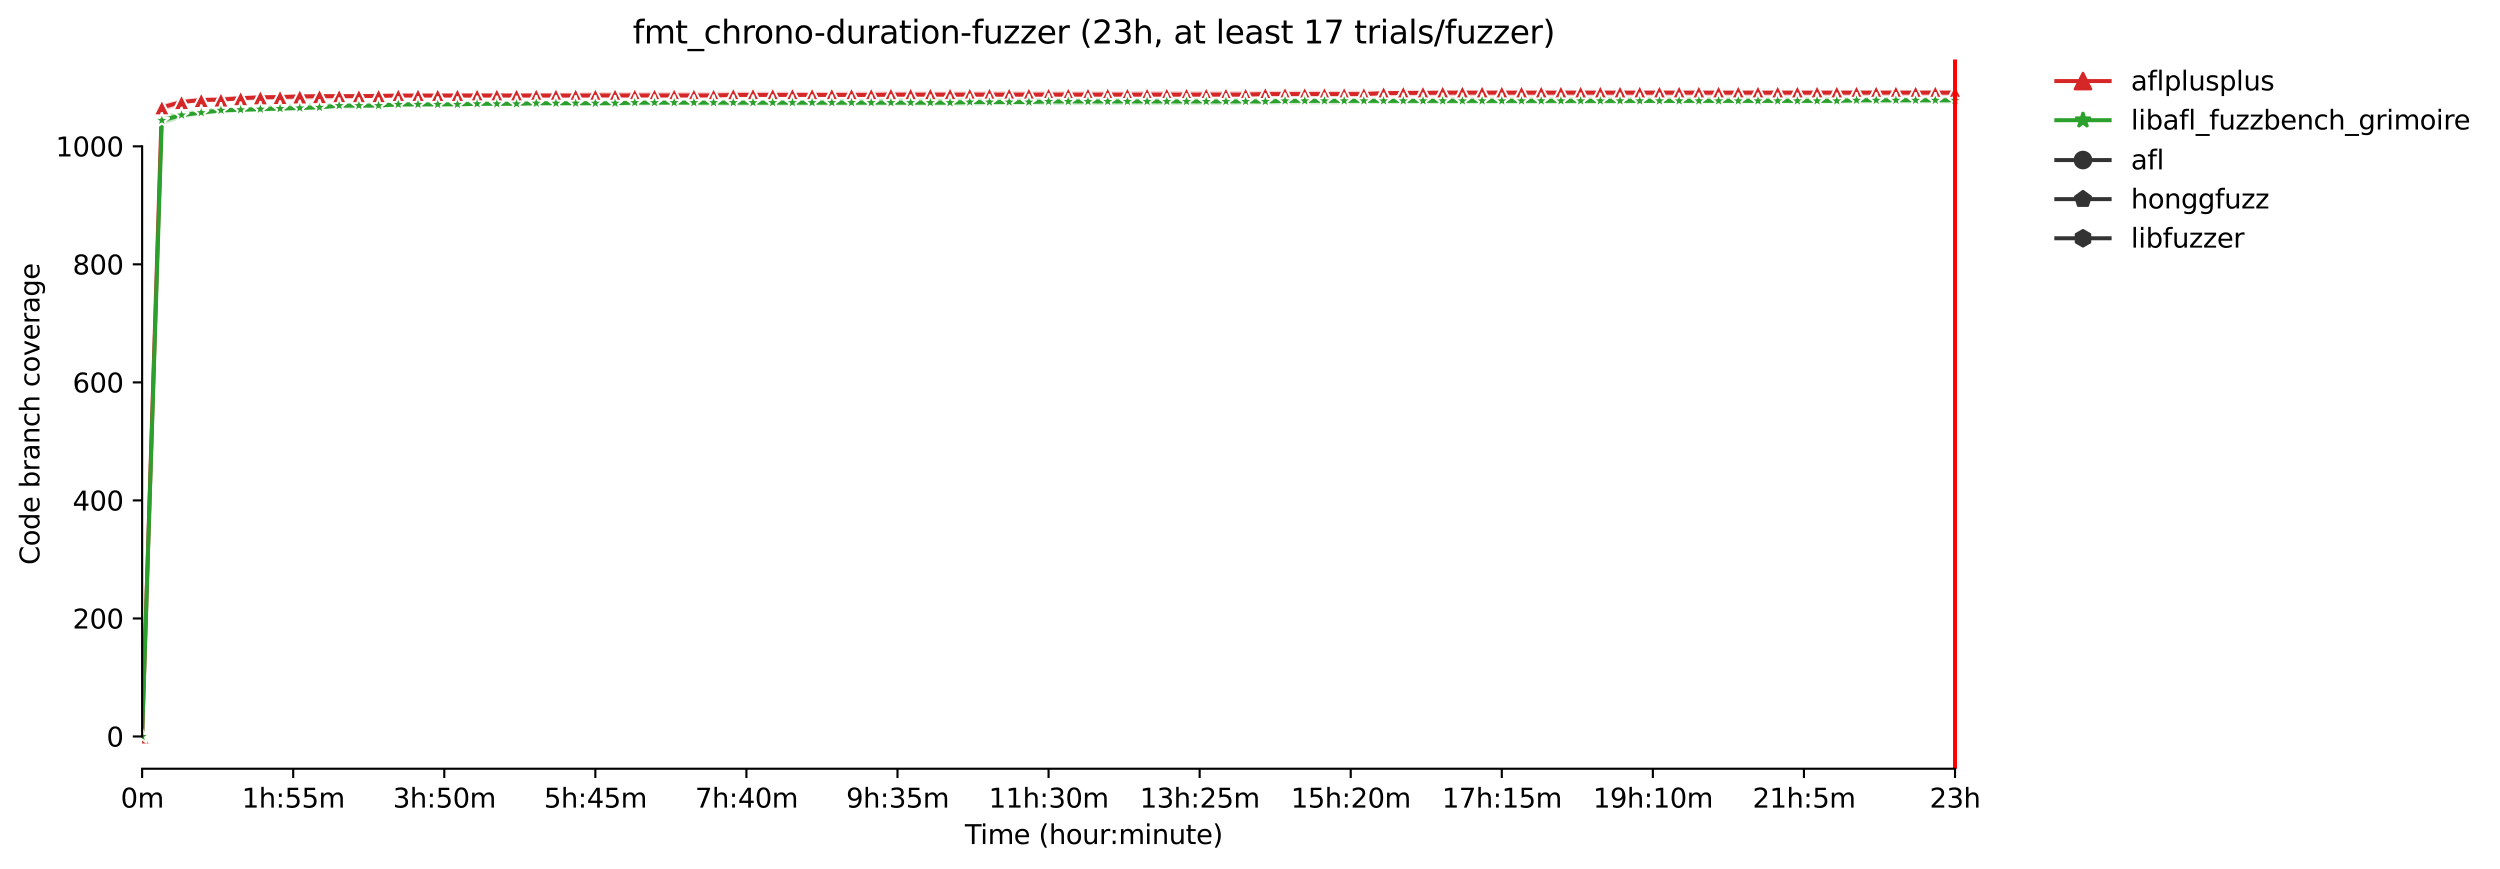 <?xml version="1.0" encoding="utf-8" standalone="no"?>
<!DOCTYPE svg PUBLIC "-//W3C//DTD SVG 1.1//EN"
  "http://www.w3.org/Graphics/SVG/1.1/DTD/svg11.dtd">
<svg xmlns:xlink="http://www.w3.org/1999/xlink" width="938.043pt" height="325.986pt" viewBox="0 0 938.043 325.986" xmlns="http://www.w3.org/2000/svg" version="1.1">
 <defs>
  <style type="text/css">*{stroke-linejoin: round; stroke-linecap: butt}</style>
 </defs>
 <g id="figure_1">
  <g id="patch_1">
   <path d="M 0 325.986 
L 938.043 325.986 
L 938.043 0 
L 0 0 
z
" style="fill: #ffffff"/>
  </g>
  <g id="axes_1">
   <g id="patch_2">
    <path d="M 53.328 288.43 
L 767.568 288.43 
L 767.568 22.318 
L 53.328 22.318 
z
" style="fill: #ffffff"/>
   </g>
   <g id="PolyCollection_1">
    <defs>
     <path id="m738e374f01" d="M 53.328 -49.652 
L 53.328 -49.652 
L 60.722 -284.376 
L 68.116 -287.365 
L 75.509 -288.14 
L 82.903 -288.472 
L 90.297 -288.583 
L 97.691 -289.026 
L 105.085 -288.915 
L 112.478 -289.026 
L 119.872 -289.134 
L 127.266 -289.247 
L 134.66 -289.69 
L 142.054 -289.69 
L 149.447 -289.801 
L 156.841 -289.801 
L 164.235 -289.801 
L 171.629 -289.69 
L 179.023 -289.801 
L 186.416 -289.801 
L 193.81 -289.801 
L 201.204 -289.801 
L 208.598 -289.801 
L 215.991 -289.801 
L 223.385 -290.022 
L 230.779 -290.022 
L 238.173 -290.022 
L 245.567 -290.022 
L 252.96 -290.022 
L 260.354 -290.022 
L 267.748 -290.022 
L 275.142 -290.133 
L 282.536 -290.133 
L 289.929 -290.133 
L 297.323 -290.133 
L 304.717 -290.133 
L 312.111 -290.133 
L 319.505 -290.133 
L 326.898 -290.133 
L 334.292 -290.133 
L 341.686 -290.133 
L 349.08 -290.133 
L 356.473 -290.133 
L 363.867 -290.133 
L 371.261 -290.133 
L 378.655 -290.133 
L 386.049 -290.133 
L 393.442 -290.133 
L 400.836 -290.244 
L 408.23 -290.244 
L 415.624 -290.244 
L 423.018 -290.244 
L 430.411 -290.244 
L 437.805 -290.244 
L 445.199 -290.244 
L 452.593 -290.244 
L 459.987 -290.244 
L 467.38 -290.244 
L 474.774 -290.244 
L 482.168 -290.244 
L 489.562 -290.244 
L 496.955 -290.244 
L 504.349 -290.244 
L 511.743 -290.244 
L 519.137 -290.354 
L 526.531 -290.354 
L 533.924 -290.354 
L 541.318 -290.354 
L 548.712 -290.354 
L 556.106 -290.354 
L 563.5 -290.354 
L 570.893 -290.354 
L 578.287 -290.354 
L 585.681 -290.354 
L 593.075 -290.354 
L 600.468 -290.354 
L 607.862 -290.354 
L 615.256 -290.354 
L 622.65 -290.354 
L 630.044 -290.354 
L 637.437 -290.354 
L 644.831 -290.354 
L 652.225 -290.354 
L 659.619 -290.354 
L 667.013 -290.354 
L 674.406 -290.354 
L 681.8 -290.354 
L 689.194 -290.465 
L 696.588 -290.465 
L 703.982 -290.465 
L 711.375 -290.465 
L 718.769 -290.465 
L 726.163 -290.465 
L 733.557 -290.465 
L 733.557 -291.572 
L 733.557 -291.572 
L 726.163 -291.572 
L 718.769 -291.572 
L 711.375 -291.572 
L 703.982 -291.572 
L 696.588 -291.572 
L 689.194 -291.462 
L 681.8 -291.462 
L 674.406 -291.462 
L 667.013 -291.462 
L 659.619 -291.462 
L 652.225 -291.462 
L 644.831 -291.462 
L 637.437 -291.462 
L 630.044 -291.462 
L 622.65 -291.462 
L 615.256 -291.462 
L 607.862 -291.462 
L 600.468 -291.462 
L 593.075 -291.462 
L 585.681 -291.462 
L 578.287 -291.462 
L 570.893 -291.462 
L 563.5 -291.462 
L 556.106 -291.462 
L 548.712 -291.462 
L 541.318 -291.462 
L 533.924 -291.462 
L 526.531 -291.462 
L 519.137 -291.462 
L 511.743 -291.462 
L 504.349 -291.462 
L 496.955 -291.462 
L 489.562 -291.462 
L 482.168 -291.462 
L 474.774 -291.462 
L 467.38 -291.351 
L 459.987 -291.351 
L 452.593 -291.351 
L 445.199 -291.24 
L 437.805 -291.351 
L 430.411 -291.351 
L 423.018 -291.24 
L 415.624 -291.24 
L 408.23 -291.24 
L 400.836 -291.24 
L 393.442 -291.24 
L 386.049 -291.24 
L 378.655 -291.24 
L 371.261 -291.24 
L 363.867 -291.24 
L 356.473 -291.129 
L 349.08 -291.129 
L 341.686 -291.129 
L 334.292 -291.24 
L 326.898 -291.129 
L 319.505 -291.129 
L 312.111 -291.129 
L 304.717 -291.021 
L 297.323 -291.129 
L 289.929 -291.129 
L 282.536 -291.129 
L 275.142 -291.129 
L 267.748 -291.019 
L 260.354 -291.019 
L 252.96 -291.019 
L 245.567 -291.019 
L 238.173 -290.908 
L 230.779 -290.908 
L 223.385 -291.019 
L 215.991 -290.687 
L 208.598 -290.687 
L 201.204 -290.689 
L 193.81 -290.576 
L 186.416 -290.576 
L 179.023 -290.576 
L 171.629 -290.576 
L 164.235 -290.354 
L 156.841 -290.244 
L 149.447 -290.133 
L 142.054 -290.133 
L 134.66 -290.133 
L 127.266 -290.133 
L 119.872 -290.133 
L 112.478 -290.133 
L 105.085 -289.911 
L 97.691 -289.69 
L 90.297 -289.579 
L 82.903 -289.247 
L 75.509 -288.804 
L 68.116 -288.361 
L 60.722 -286.368 
L 53.328 -49.652 
z
" style="stroke: #d62728; stroke-opacity: 0.2"/>
    </defs>
    <g clip-path="url(#p23b3b97912)">
     <use xlink:href="#m738e374f01" x="0" y="325.986" style="fill: #d62728; fill-opacity: 0.2; stroke: #d62728; stroke-opacity: 0.2"/>
    </g>
   </g>
   <g id="PolyCollection_2">
    <defs>
     <path id="m570c40ad60" d="M 53.328 -49.652 
L 53.328 -49.652 
L 60.722 -279.504 
L 68.116 -281.94 
L 75.509 -283.268 
L 82.903 -283.933 
L 90.297 -284.376 
L 97.691 -284.597 
L 105.085 -284.818 
L 112.478 -285.04 
L 119.872 -285.483 
L 127.266 -285.704 
L 134.66 -285.704 
L 142.054 -286.147 
L 149.447 -286.368 
L 156.841 -286.368 
L 164.235 -286.59 
L 171.629 -286.811 
L 179.023 -286.811 
L 186.416 -286.811 
L 193.81 -286.811 
L 201.204 -286.811 
L 208.598 -286.811 
L 215.991 -286.811 
L 223.385 -286.811 
L 230.779 -286.811 
L 238.173 -286.811 
L 245.567 -286.811 
L 252.96 -287.254 
L 260.354 -286.811 
L 267.748 -286.811 
L 275.142 -286.811 
L 282.536 -286.811 
L 289.929 -286.811 
L 297.323 -286.811 
L 304.717 -286.811 
L 312.111 -286.811 
L 319.505 -286.811 
L 326.898 -286.811 
L 334.292 -286.811 
L 341.686 -286.811 
L 349.08 -286.811 
L 356.473 -286.811 
L 363.867 -286.811 
L 371.261 -287.033 
L 378.655 -287.249 
L 386.049 -287.254 
L 393.442 -287.033 
L 400.836 -287.033 
L 408.23 -287.033 
L 415.624 -287.033 
L 423.018 -287.033 
L 430.411 -287.033 
L 437.805 -287.033 
L 445.199 -287.033 
L 452.593 -287.033 
L 459.987 -287.033 
L 467.38 -287.254 
L 474.774 -287.254 
L 482.168 -287.254 
L 489.562 -287.254 
L 496.955 -287.254 
L 504.349 -287.254 
L 511.743 -287.476 
L 519.137 -287.476 
L 526.531 -287.476 
L 533.924 -287.476 
L 541.318 -287.476 
L 548.712 -287.476 
L 556.106 -287.476 
L 563.5 -287.476 
L 570.893 -287.476 
L 578.287 -287.476 
L 585.681 -287.476 
L 593.075 -287.476 
L 600.468 -287.476 
L 607.862 -287.476 
L 615.256 -287.697 
L 622.65 -287.697 
L 630.044 -287.697 
L 637.437 -287.697 
L 644.831 -287.697 
L 652.225 -287.697 
L 659.619 -287.697 
L 667.013 -287.697 
L 674.406 -287.697 
L 681.8 -287.697 
L 689.194 -287.697 
L 696.588 -287.697 
L 703.982 -287.697 
L 711.375 -287.697 
L 718.769 -287.697 
L 726.163 -287.697 
L 733.557 -287.697 
L 733.557 -289.026 
L 733.557 -289.026 
L 726.163 -289.026 
L 718.769 -289.026 
L 711.375 -289.026 
L 703.982 -289.026 
L 696.588 -289.026 
L 689.194 -289.026 
L 681.8 -289.026 
L 674.406 -289.026 
L 667.013 -289.026 
L 659.619 -289.026 
L 652.225 -289.026 
L 644.831 -289.026 
L 637.437 -289.026 
L 630.044 -289.026 
L 622.65 -289.026 
L 615.256 -289.026 
L 607.862 -289.026 
L 600.468 -289.026 
L 593.075 -289.026 
L 585.681 -289.026 
L 578.287 -289.026 
L 570.893 -289.026 
L 563.5 -289.026 
L 556.106 -289.026 
L 548.712 -289.026 
L 541.318 -289.026 
L 533.924 -288.583 
L 526.531 -288.583 
L 519.137 -288.583 
L 511.743 -288.583 
L 504.349 -288.583 
L 496.955 -288.583 
L 489.562 -288.583 
L 482.168 -288.583 
L 474.774 -288.583 
L 467.38 -288.583 
L 459.987 -288.583 
L 452.593 -288.583 
L 445.199 -288.583 
L 437.805 -288.583 
L 430.411 -288.583 
L 423.018 -288.583 
L 415.624 -288.583 
L 408.23 -288.583 
L 400.836 -288.583 
L 393.442 -288.583 
L 386.049 -288.583 
L 378.655 -288.583 
L 371.261 -288.583 
L 363.867 -288.583 
L 356.473 -288.583 
L 349.08 -288.583 
L 341.686 -288.583 
L 334.292 -288.583 
L 326.898 -288.583 
L 319.505 -288.361 
L 312.111 -288.361 
L 304.717 -287.919 
L 297.323 -287.919 
L 289.929 -287.919 
L 282.536 -287.919 
L 275.142 -287.919 
L 267.748 -287.919 
L 260.354 -287.919 
L 252.96 -287.919 
L 245.567 -287.919 
L 238.173 -287.697 
L 230.779 -287.697 
L 223.385 -287.697 
L 215.991 -287.697 
L 208.598 -287.476 
L 201.204 -287.476 
L 193.81 -287.476 
L 186.416 -287.476 
L 179.023 -287.476 
L 171.629 -287.476 
L 164.235 -287.254 
L 156.841 -287.254 
L 149.447 -287.254 
L 142.054 -287.254 
L 134.66 -286.811 
L 127.266 -286.811 
L 119.872 -286.811 
L 112.478 -286.811 
L 105.085 -286.368 
L 97.691 -285.926 
L 90.297 -285.261 
L 82.903 -285.261 
L 75.509 -284.597 
L 68.116 -283.49 
L 60.722 -282.604 
L 53.328 -49.652 
z
" style="stroke: #2ca02c; stroke-opacity: 0.2"/>
    </defs>
    <g clip-path="url(#p23b3b97912)">
     <use xlink:href="#m570c40ad60" x="0" y="325.986" style="fill: #2ca02c; fill-opacity: 0.2; stroke: #2ca02c; stroke-opacity: 0.2"/>
    </g>
   </g>
   <g id="matplotlib.axis_1">
    <g id="xtick_1">
     <g id="line2d_1">
      <defs>
       <path id="mcc3500859a" d="M 0 0 
L 0 3.5 
" style="stroke: #000000; stroke-width: 0.8"/>
      </defs>
      <g>
       <use xlink:href="#mcc3500859a" x="53.328" y="288.43" style="stroke: #000000; stroke-width: 0.8"/>
      </g>
     </g>
     <g id="text_1">
      <!-- 0m -->
      <g transform="translate(45.277 303.029) scale(0.1 -0.1)">
       <defs>
        <path id="DejaVuSans-30" d="M 2034 4250 
Q 1547 4250 1301 3770 
Q 1056 3291 1056 2328 
Q 1056 1369 1301 889 
Q 1547 409 2034 409 
Q 2525 409 2770 889 
Q 3016 1369 3016 2328 
Q 3016 3291 2770 3770 
Q 2525 4250 2034 4250 
z
M 2034 4750 
Q 2819 4750 3233 4129 
Q 3647 3509 3647 2328 
Q 3647 1150 3233 529 
Q 2819 -91 2034 -91 
Q 1250 -91 836 529 
Q 422 1150 422 2328 
Q 422 3509 836 4129 
Q 1250 4750 2034 4750 
z
" transform="scale(0.016)"/>
        <path id="DejaVuSans-6d" d="M 3328 2828 
Q 3544 3216 3844 3400 
Q 4144 3584 4550 3584 
Q 5097 3584 5394 3201 
Q 5691 2819 5691 2113 
L 5691 0 
L 5113 0 
L 5113 2094 
Q 5113 2597 4934 2840 
Q 4756 3084 4391 3084 
Q 3944 3084 3684 2787 
Q 3425 2491 3425 1978 
L 3425 0 
L 2847 0 
L 2847 2094 
Q 2847 2600 2669 2842 
Q 2491 3084 2119 3084 
Q 1678 3084 1418 2786 
Q 1159 2488 1159 1978 
L 1159 0 
L 581 0 
L 581 3500 
L 1159 3500 
L 1159 2956 
Q 1356 3278 1631 3431 
Q 1906 3584 2284 3584 
Q 2666 3584 2933 3390 
Q 3200 3197 3328 2828 
z
" transform="scale(0.016)"/>
       </defs>
       <use xlink:href="#DejaVuSans-30"/>
       <use xlink:href="#DejaVuSans-6d" x="63.623"/>
      </g>
     </g>
    </g>
    <g id="xtick_2">
     <g id="line2d_2">
      <g>
       <use xlink:href="#mcc3500859a" x="110.014" y="288.43" style="stroke: #000000; stroke-width: 0.8"/>
      </g>
     </g>
     <g id="text_2">
      <!-- 1h:55m -->
      <g transform="translate(90.747 303.029) scale(0.1 -0.1)">
       <defs>
        <path id="DejaVuSans-31" d="M 794 531 
L 1825 531 
L 1825 4091 
L 703 3866 
L 703 4441 
L 1819 4666 
L 2450 4666 
L 2450 531 
L 3481 531 
L 3481 0 
L 794 0 
L 794 531 
z
" transform="scale(0.016)"/>
        <path id="DejaVuSans-68" d="M 3513 2113 
L 3513 0 
L 2938 0 
L 2938 2094 
Q 2938 2591 2744 2837 
Q 2550 3084 2163 3084 
Q 1697 3084 1428 2787 
Q 1159 2491 1159 1978 
L 1159 0 
L 581 0 
L 581 4863 
L 1159 4863 
L 1159 2956 
Q 1366 3272 1645 3428 
Q 1925 3584 2291 3584 
Q 2894 3584 3203 3211 
Q 3513 2838 3513 2113 
z
" transform="scale(0.016)"/>
        <path id="DejaVuSans-3a" d="M 750 794 
L 1409 794 
L 1409 0 
L 750 0 
L 750 794 
z
M 750 3309 
L 1409 3309 
L 1409 2516 
L 750 2516 
L 750 3309 
z
" transform="scale(0.016)"/>
        <path id="DejaVuSans-35" d="M 691 4666 
L 3169 4666 
L 3169 4134 
L 1269 4134 
L 1269 2991 
Q 1406 3038 1543 3061 
Q 1681 3084 1819 3084 
Q 2600 3084 3056 2656 
Q 3513 2228 3513 1497 
Q 3513 744 3044 326 
Q 2575 -91 1722 -91 
Q 1428 -91 1123 -41 
Q 819 9 494 109 
L 494 744 
Q 775 591 1075 516 
Q 1375 441 1709 441 
Q 2250 441 2565 725 
Q 2881 1009 2881 1497 
Q 2881 1984 2565 2268 
Q 2250 2553 1709 2553 
Q 1456 2553 1204 2497 
Q 953 2441 691 2322 
L 691 4666 
z
" transform="scale(0.016)"/>
       </defs>
       <use xlink:href="#DejaVuSans-31"/>
       <use xlink:href="#DejaVuSans-68" x="63.623"/>
       <use xlink:href="#DejaVuSans-3a" x="127.002"/>
       <use xlink:href="#DejaVuSans-35" x="160.693"/>
       <use xlink:href="#DejaVuSans-35" x="224.316"/>
       <use xlink:href="#DejaVuSans-6d" x="287.939"/>
      </g>
     </g>
    </g>
    <g id="xtick_3">
     <g id="line2d_3">
      <g>
       <use xlink:href="#mcc3500859a" x="166.7" y="288.43" style="stroke: #000000; stroke-width: 0.8"/>
      </g>
     </g>
     <g id="text_3">
      <!-- 3h:50m -->
      <g transform="translate(147.432 303.029) scale(0.1 -0.1)">
       <defs>
        <path id="DejaVuSans-33" d="M 2597 2516 
Q 3050 2419 3304 2112 
Q 3559 1806 3559 1356 
Q 3559 666 3084 287 
Q 2609 -91 1734 -91 
Q 1441 -91 1130 -33 
Q 819 25 488 141 
L 488 750 
Q 750 597 1062 519 
Q 1375 441 1716 441 
Q 2309 441 2620 675 
Q 2931 909 2931 1356 
Q 2931 1769 2642 2001 
Q 2353 2234 1838 2234 
L 1294 2234 
L 1294 2753 
L 1863 2753 
Q 2328 2753 2575 2939 
Q 2822 3125 2822 3475 
Q 2822 3834 2567 4026 
Q 2313 4219 1838 4219 
Q 1578 4219 1281 4162 
Q 984 4106 628 3988 
L 628 4550 
Q 988 4650 1302 4700 
Q 1616 4750 1894 4750 
Q 2613 4750 3031 4423 
Q 3450 4097 3450 3541 
Q 3450 3153 3228 2886 
Q 3006 2619 2597 2516 
z
" transform="scale(0.016)"/>
       </defs>
       <use xlink:href="#DejaVuSans-33"/>
       <use xlink:href="#DejaVuSans-68" x="63.623"/>
       <use xlink:href="#DejaVuSans-3a" x="127.002"/>
       <use xlink:href="#DejaVuSans-35" x="160.693"/>
       <use xlink:href="#DejaVuSans-30" x="224.316"/>
       <use xlink:href="#DejaVuSans-6d" x="287.939"/>
      </g>
     </g>
    </g>
    <g id="xtick_4">
     <g id="line2d_4">
      <g>
       <use xlink:href="#mcc3500859a" x="223.385" y="288.43" style="stroke: #000000; stroke-width: 0.8"/>
      </g>
     </g>
     <g id="text_4">
      <!-- 5h:45m -->
      <g transform="translate(204.118 303.029) scale(0.1 -0.1)">
       <defs>
        <path id="DejaVuSans-34" d="M 2419 4116 
L 825 1625 
L 2419 1625 
L 2419 4116 
z
M 2253 4666 
L 3047 4666 
L 3047 1625 
L 3713 1625 
L 3713 1100 
L 3047 1100 
L 3047 0 
L 2419 0 
L 2419 1100 
L 313 1100 
L 313 1709 
L 2253 4666 
z
" transform="scale(0.016)"/>
       </defs>
       <use xlink:href="#DejaVuSans-35"/>
       <use xlink:href="#DejaVuSans-68" x="63.623"/>
       <use xlink:href="#DejaVuSans-3a" x="127.002"/>
       <use xlink:href="#DejaVuSans-34" x="160.693"/>
       <use xlink:href="#DejaVuSans-35" x="224.316"/>
       <use xlink:href="#DejaVuSans-6d" x="287.939"/>
      </g>
     </g>
    </g>
    <g id="xtick_5">
     <g id="line2d_5">
      <g>
       <use xlink:href="#mcc3500859a" x="280.071" y="288.43" style="stroke: #000000; stroke-width: 0.8"/>
      </g>
     </g>
     <g id="text_5">
      <!-- 7h:40m -->
      <g transform="translate(260.804 303.029) scale(0.1 -0.1)">
       <defs>
        <path id="DejaVuSans-37" d="M 525 4666 
L 3525 4666 
L 3525 4397 
L 1831 0 
L 1172 0 
L 2766 4134 
L 525 4134 
L 525 4666 
z
" transform="scale(0.016)"/>
       </defs>
       <use xlink:href="#DejaVuSans-37"/>
       <use xlink:href="#DejaVuSans-68" x="63.623"/>
       <use xlink:href="#DejaVuSans-3a" x="127.002"/>
       <use xlink:href="#DejaVuSans-34" x="160.693"/>
       <use xlink:href="#DejaVuSans-30" x="224.316"/>
       <use xlink:href="#DejaVuSans-6d" x="287.939"/>
      </g>
     </g>
    </g>
    <g id="xtick_6">
     <g id="line2d_6">
      <g>
       <use xlink:href="#mcc3500859a" x="336.757" y="288.43" style="stroke: #000000; stroke-width: 0.8"/>
      </g>
     </g>
     <g id="text_6">
      <!-- 9h:35m -->
      <g transform="translate(317.49 303.029) scale(0.1 -0.1)">
       <defs>
        <path id="DejaVuSans-39" d="M 703 97 
L 703 672 
Q 941 559 1184 500 
Q 1428 441 1663 441 
Q 2288 441 2617 861 
Q 2947 1281 2994 2138 
Q 2813 1869 2534 1725 
Q 2256 1581 1919 1581 
Q 1219 1581 811 2004 
Q 403 2428 403 3163 
Q 403 3881 828 4315 
Q 1253 4750 1959 4750 
Q 2769 4750 3195 4129 
Q 3622 3509 3622 2328 
Q 3622 1225 3098 567 
Q 2575 -91 1691 -91 
Q 1453 -91 1209 -44 
Q 966 3 703 97 
z
M 1959 2075 
Q 2384 2075 2632 2365 
Q 2881 2656 2881 3163 
Q 2881 3666 2632 3958 
Q 2384 4250 1959 4250 
Q 1534 4250 1286 3958 
Q 1038 3666 1038 3163 
Q 1038 2656 1286 2365 
Q 1534 2075 1959 2075 
z
" transform="scale(0.016)"/>
       </defs>
       <use xlink:href="#DejaVuSans-39"/>
       <use xlink:href="#DejaVuSans-68" x="63.623"/>
       <use xlink:href="#DejaVuSans-3a" x="127.002"/>
       <use xlink:href="#DejaVuSans-33" x="160.693"/>
       <use xlink:href="#DejaVuSans-35" x="224.316"/>
       <use xlink:href="#DejaVuSans-6d" x="287.939"/>
      </g>
     </g>
    </g>
    <g id="xtick_7">
     <g id="line2d_7">
      <g>
       <use xlink:href="#mcc3500859a" x="393.442" y="288.43" style="stroke: #000000; stroke-width: 0.8"/>
      </g>
     </g>
     <g id="text_7">
      <!-- 11h:30m -->
      <g transform="translate(370.994 303.029) scale(0.1 -0.1)">
       <use xlink:href="#DejaVuSans-31"/>
       <use xlink:href="#DejaVuSans-31" x="63.623"/>
       <use xlink:href="#DejaVuSans-68" x="127.246"/>
       <use xlink:href="#DejaVuSans-3a" x="190.625"/>
       <use xlink:href="#DejaVuSans-33" x="224.316"/>
       <use xlink:href="#DejaVuSans-30" x="287.939"/>
       <use xlink:href="#DejaVuSans-6d" x="351.562"/>
      </g>
     </g>
    </g>
    <g id="xtick_8">
     <g id="line2d_8">
      <g>
       <use xlink:href="#mcc3500859a" x="450.128" y="288.43" style="stroke: #000000; stroke-width: 0.8"/>
      </g>
     </g>
     <g id="text_8">
      <!-- 13h:25m -->
      <g transform="translate(427.68 303.029) scale(0.1 -0.1)">
       <defs>
        <path id="DejaVuSans-32" d="M 1228 531 
L 3431 531 
L 3431 0 
L 469 0 
L 469 531 
Q 828 903 1448 1529 
Q 2069 2156 2228 2338 
Q 2531 2678 2651 2914 
Q 2772 3150 2772 3378 
Q 2772 3750 2511 3984 
Q 2250 4219 1831 4219 
Q 1534 4219 1204 4116 
Q 875 4013 500 3803 
L 500 4441 
Q 881 4594 1212 4672 
Q 1544 4750 1819 4750 
Q 2544 4750 2975 4387 
Q 3406 4025 3406 3419 
Q 3406 3131 3298 2873 
Q 3191 2616 2906 2266 
Q 2828 2175 2409 1742 
Q 1991 1309 1228 531 
z
" transform="scale(0.016)"/>
       </defs>
       <use xlink:href="#DejaVuSans-31"/>
       <use xlink:href="#DejaVuSans-33" x="63.623"/>
       <use xlink:href="#DejaVuSans-68" x="127.246"/>
       <use xlink:href="#DejaVuSans-3a" x="190.625"/>
       <use xlink:href="#DejaVuSans-32" x="224.316"/>
       <use xlink:href="#DejaVuSans-35" x="287.939"/>
       <use xlink:href="#DejaVuSans-6d" x="351.562"/>
      </g>
     </g>
    </g>
    <g id="xtick_9">
     <g id="line2d_9">
      <g>
       <use xlink:href="#mcc3500859a" x="506.814" y="288.43" style="stroke: #000000; stroke-width: 0.8"/>
      </g>
     </g>
     <g id="text_9">
      <!-- 15h:20m -->
      <g transform="translate(484.365 303.029) scale(0.1 -0.1)">
       <use xlink:href="#DejaVuSans-31"/>
       <use xlink:href="#DejaVuSans-35" x="63.623"/>
       <use xlink:href="#DejaVuSans-68" x="127.246"/>
       <use xlink:href="#DejaVuSans-3a" x="190.625"/>
       <use xlink:href="#DejaVuSans-32" x="224.316"/>
       <use xlink:href="#DejaVuSans-30" x="287.939"/>
       <use xlink:href="#DejaVuSans-6d" x="351.562"/>
      </g>
     </g>
    </g>
    <g id="xtick_10">
     <g id="line2d_10">
      <g>
       <use xlink:href="#mcc3500859a" x="563.5" y="288.43" style="stroke: #000000; stroke-width: 0.8"/>
      </g>
     </g>
     <g id="text_10">
      <!-- 17h:15m -->
      <g transform="translate(541.051 303.029) scale(0.1 -0.1)">
       <use xlink:href="#DejaVuSans-31"/>
       <use xlink:href="#DejaVuSans-37" x="63.623"/>
       <use xlink:href="#DejaVuSans-68" x="127.246"/>
       <use xlink:href="#DejaVuSans-3a" x="190.625"/>
       <use xlink:href="#DejaVuSans-31" x="224.316"/>
       <use xlink:href="#DejaVuSans-35" x="287.939"/>
       <use xlink:href="#DejaVuSans-6d" x="351.562"/>
      </g>
     </g>
    </g>
    <g id="xtick_11">
     <g id="line2d_11">
      <g>
       <use xlink:href="#mcc3500859a" x="620.185" y="288.43" style="stroke: #000000; stroke-width: 0.8"/>
      </g>
     </g>
     <g id="text_11">
      <!-- 19h:10m -->
      <g transform="translate(597.737 303.029) scale(0.1 -0.1)">
       <use xlink:href="#DejaVuSans-31"/>
       <use xlink:href="#DejaVuSans-39" x="63.623"/>
       <use xlink:href="#DejaVuSans-68" x="127.246"/>
       <use xlink:href="#DejaVuSans-3a" x="190.625"/>
       <use xlink:href="#DejaVuSans-31" x="224.316"/>
       <use xlink:href="#DejaVuSans-30" x="287.939"/>
       <use xlink:href="#DejaVuSans-6d" x="351.562"/>
      </g>
     </g>
    </g>
    <g id="xtick_12">
     <g id="line2d_12">
      <g>
       <use xlink:href="#mcc3500859a" x="676.871" y="288.43" style="stroke: #000000; stroke-width: 0.8"/>
      </g>
     </g>
     <g id="text_12">
      <!-- 21h:5m -->
      <g transform="translate(657.604 303.029) scale(0.1 -0.1)">
       <use xlink:href="#DejaVuSans-32"/>
       <use xlink:href="#DejaVuSans-31" x="63.623"/>
       <use xlink:href="#DejaVuSans-68" x="127.246"/>
       <use xlink:href="#DejaVuSans-3a" x="190.625"/>
       <use xlink:href="#DejaVuSans-35" x="224.316"/>
       <use xlink:href="#DejaVuSans-6d" x="287.939"/>
      </g>
     </g>
    </g>
    <g id="xtick_13">
     <g id="line2d_13">
      <g>
       <use xlink:href="#mcc3500859a" x="733.557" y="288.43" style="stroke: #000000; stroke-width: 0.8"/>
      </g>
     </g>
     <g id="text_13">
      <!-- 23h -->
      <g transform="translate(724.025 303.029) scale(0.1 -0.1)">
       <use xlink:href="#DejaVuSans-32"/>
       <use xlink:href="#DejaVuSans-33" x="63.623"/>
       <use xlink:href="#DejaVuSans-68" x="127.246"/>
      </g>
     </g>
    </g>
    <g id="text_14">
     <!-- Time (hour:minute) -->
     <g transform="translate(362.041 316.707) scale(0.1 -0.1)">
      <defs>
       <path id="DejaVuSans-54" d="M -19 4666 
L 3928 4666 
L 3928 4134 
L 2272 4134 
L 2272 0 
L 1638 0 
L 1638 4134 
L -19 4134 
L -19 4666 
z
" transform="scale(0.016)"/>
       <path id="DejaVuSans-69" d="M 603 3500 
L 1178 3500 
L 1178 0 
L 603 0 
L 603 3500 
z
M 603 4863 
L 1178 4863 
L 1178 4134 
L 603 4134 
L 603 4863 
z
" transform="scale(0.016)"/>
       <path id="DejaVuSans-65" d="M 3597 1894 
L 3597 1613 
L 953 1613 
Q 991 1019 1311 708 
Q 1631 397 2203 397 
Q 2534 397 2845 478 
Q 3156 559 3463 722 
L 3463 178 
Q 3153 47 2828 -22 
Q 2503 -91 2169 -91 
Q 1331 -91 842 396 
Q 353 884 353 1716 
Q 353 2575 817 3079 
Q 1281 3584 2069 3584 
Q 2775 3584 3186 3129 
Q 3597 2675 3597 1894 
z
M 3022 2063 
Q 3016 2534 2758 2815 
Q 2500 3097 2075 3097 
Q 1594 3097 1305 2825 
Q 1016 2553 972 2059 
L 3022 2063 
z
" transform="scale(0.016)"/>
       <path id="DejaVuSans-20" transform="scale(0.016)"/>
       <path id="DejaVuSans-28" d="M 1984 4856 
Q 1566 4138 1362 3434 
Q 1159 2731 1159 2009 
Q 1159 1288 1364 580 
Q 1569 -128 1984 -844 
L 1484 -844 
Q 1016 -109 783 600 
Q 550 1309 550 2009 
Q 550 2706 781 3412 
Q 1013 4119 1484 4856 
L 1984 4856 
z
" transform="scale(0.016)"/>
       <path id="DejaVuSans-6f" d="M 1959 3097 
Q 1497 3097 1228 2736 
Q 959 2375 959 1747 
Q 959 1119 1226 758 
Q 1494 397 1959 397 
Q 2419 397 2687 759 
Q 2956 1122 2956 1747 
Q 2956 2369 2687 2733 
Q 2419 3097 1959 3097 
z
M 1959 3584 
Q 2709 3584 3137 3096 
Q 3566 2609 3566 1747 
Q 3566 888 3137 398 
Q 2709 -91 1959 -91 
Q 1206 -91 779 398 
Q 353 888 353 1747 
Q 353 2609 779 3096 
Q 1206 3584 1959 3584 
z
" transform="scale(0.016)"/>
       <path id="DejaVuSans-75" d="M 544 1381 
L 544 3500 
L 1119 3500 
L 1119 1403 
Q 1119 906 1312 657 
Q 1506 409 1894 409 
Q 2359 409 2629 706 
Q 2900 1003 2900 1516 
L 2900 3500 
L 3475 3500 
L 3475 0 
L 2900 0 
L 2900 538 
Q 2691 219 2414 64 
Q 2138 -91 1772 -91 
Q 1169 -91 856 284 
Q 544 659 544 1381 
z
M 1991 3584 
L 1991 3584 
z
" transform="scale(0.016)"/>
       <path id="DejaVuSans-72" d="M 2631 2963 
Q 2534 3019 2420 3045 
Q 2306 3072 2169 3072 
Q 1681 3072 1420 2755 
Q 1159 2438 1159 1844 
L 1159 0 
L 581 0 
L 581 3500 
L 1159 3500 
L 1159 2956 
Q 1341 3275 1631 3429 
Q 1922 3584 2338 3584 
Q 2397 3584 2469 3576 
Q 2541 3569 2628 3553 
L 2631 2963 
z
" transform="scale(0.016)"/>
       <path id="DejaVuSans-6e" d="M 3513 2113 
L 3513 0 
L 2938 0 
L 2938 2094 
Q 2938 2591 2744 2837 
Q 2550 3084 2163 3084 
Q 1697 3084 1428 2787 
Q 1159 2491 1159 1978 
L 1159 0 
L 581 0 
L 581 3500 
L 1159 3500 
L 1159 2956 
Q 1366 3272 1645 3428 
Q 1925 3584 2291 3584 
Q 2894 3584 3203 3211 
Q 3513 2838 3513 2113 
z
" transform="scale(0.016)"/>
       <path id="DejaVuSans-74" d="M 1172 4494 
L 1172 3500 
L 2356 3500 
L 2356 3053 
L 1172 3053 
L 1172 1153 
Q 1172 725 1289 603 
Q 1406 481 1766 481 
L 2356 481 
L 2356 0 
L 1766 0 
Q 1100 0 847 248 
Q 594 497 594 1153 
L 594 3053 
L 172 3053 
L 172 3500 
L 594 3500 
L 594 4494 
L 1172 4494 
z
" transform="scale(0.016)"/>
       <path id="DejaVuSans-29" d="M 513 4856 
L 1013 4856 
Q 1481 4119 1714 3412 
Q 1947 2706 1947 2009 
Q 1947 1309 1714 600 
Q 1481 -109 1013 -844 
L 513 -844 
Q 928 -128 1133 580 
Q 1338 1288 1338 2009 
Q 1338 2731 1133 3434 
Q 928 4138 513 4856 
z
" transform="scale(0.016)"/>
      </defs>
      <use xlink:href="#DejaVuSans-54"/>
      <use xlink:href="#DejaVuSans-69" x="57.959"/>
      <use xlink:href="#DejaVuSans-6d" x="85.742"/>
      <use xlink:href="#DejaVuSans-65" x="183.154"/>
      <use xlink:href="#DejaVuSans-20" x="244.678"/>
      <use xlink:href="#DejaVuSans-28" x="276.465"/>
      <use xlink:href="#DejaVuSans-68" x="315.479"/>
      <use xlink:href="#DejaVuSans-6f" x="378.857"/>
      <use xlink:href="#DejaVuSans-75" x="440.039"/>
      <use xlink:href="#DejaVuSans-72" x="503.418"/>
      <use xlink:href="#DejaVuSans-3a" x="542.781"/>
      <use xlink:href="#DejaVuSans-6d" x="576.473"/>
      <use xlink:href="#DejaVuSans-69" x="673.885"/>
      <use xlink:href="#DejaVuSans-6e" x="701.668"/>
      <use xlink:href="#DejaVuSans-75" x="765.047"/>
      <use xlink:href="#DejaVuSans-74" x="828.426"/>
      <use xlink:href="#DejaVuSans-65" x="867.635"/>
      <use xlink:href="#DejaVuSans-29" x="929.158"/>
     </g>
    </g>
   </g>
   <g id="matplotlib.axis_2">
    <g id="ytick_1">
     <g id="line2d_14">
      <defs>
       <path id="m8aa4e98f3a" d="M 0 0 
L -3.5 0 
" style="stroke: #000000; stroke-width: 0.8"/>
      </defs>
      <g>
       <use xlink:href="#m8aa4e98f3a" x="53.328" y="276.334" style="stroke: #000000; stroke-width: 0.8"/>
      </g>
     </g>
     <g id="text_15">
      <!-- 0 -->
      <g transform="translate(39.966 280.133) scale(0.1 -0.1)">
       <use xlink:href="#DejaVuSans-30"/>
      </g>
     </g>
    </g>
    <g id="ytick_2">
     <g id="line2d_15">
      <g>
       <use xlink:href="#m8aa4e98f3a" x="53.328" y="232.047" style="stroke: #000000; stroke-width: 0.8"/>
      </g>
     </g>
     <g id="text_16">
      <!-- 200 -->
      <g transform="translate(27.241 235.846) scale(0.1 -0.1)">
       <use xlink:href="#DejaVuSans-32"/>
       <use xlink:href="#DejaVuSans-30" x="63.623"/>
       <use xlink:href="#DejaVuSans-30" x="127.246"/>
      </g>
     </g>
    </g>
    <g id="ytick_3">
     <g id="line2d_16">
      <g>
       <use xlink:href="#m8aa4e98f3a" x="53.328" y="187.759" style="stroke: #000000; stroke-width: 0.8"/>
      </g>
     </g>
     <g id="text_17">
      <!-- 400 -->
      <g transform="translate(27.241 191.559) scale(0.1 -0.1)">
       <use xlink:href="#DejaVuSans-34"/>
       <use xlink:href="#DejaVuSans-30" x="63.623"/>
       <use xlink:href="#DejaVuSans-30" x="127.246"/>
      </g>
     </g>
    </g>
    <g id="ytick_4">
     <g id="line2d_17">
      <g>
       <use xlink:href="#m8aa4e98f3a" x="53.328" y="143.472" style="stroke: #000000; stroke-width: 0.8"/>
      </g>
     </g>
     <g id="text_18">
      <!-- 600 -->
      <g transform="translate(27.241 147.271) scale(0.1 -0.1)">
       <defs>
        <path id="DejaVuSans-36" d="M 2113 2584 
Q 1688 2584 1439 2293 
Q 1191 2003 1191 1497 
Q 1191 994 1439 701 
Q 1688 409 2113 409 
Q 2538 409 2786 701 
Q 3034 994 3034 1497 
Q 3034 2003 2786 2293 
Q 2538 2584 2113 2584 
z
M 3366 4563 
L 3366 3988 
Q 3128 4100 2886 4159 
Q 2644 4219 2406 4219 
Q 1781 4219 1451 3797 
Q 1122 3375 1075 2522 
Q 1259 2794 1537 2939 
Q 1816 3084 2150 3084 
Q 2853 3084 3261 2657 
Q 3669 2231 3669 1497 
Q 3669 778 3244 343 
Q 2819 -91 2113 -91 
Q 1303 -91 875 529 
Q 447 1150 447 2328 
Q 447 3434 972 4092 
Q 1497 4750 2381 4750 
Q 2619 4750 2861 4703 
Q 3103 4656 3366 4563 
z
" transform="scale(0.016)"/>
       </defs>
       <use xlink:href="#DejaVuSans-36"/>
       <use xlink:href="#DejaVuSans-30" x="63.623"/>
       <use xlink:href="#DejaVuSans-30" x="127.246"/>
      </g>
     </g>
    </g>
    <g id="ytick_5">
     <g id="line2d_18">
      <g>
       <use xlink:href="#m8aa4e98f3a" x="53.328" y="99.184" style="stroke: #000000; stroke-width: 0.8"/>
      </g>
     </g>
     <g id="text_19">
      <!-- 800 -->
      <g transform="translate(27.241 102.984) scale(0.1 -0.1)">
       <defs>
        <path id="DejaVuSans-38" d="M 2034 2216 
Q 1584 2216 1326 1975 
Q 1069 1734 1069 1313 
Q 1069 891 1326 650 
Q 1584 409 2034 409 
Q 2484 409 2743 651 
Q 3003 894 3003 1313 
Q 3003 1734 2745 1975 
Q 2488 2216 2034 2216 
z
M 1403 2484 
Q 997 2584 770 2862 
Q 544 3141 544 3541 
Q 544 4100 942 4425 
Q 1341 4750 2034 4750 
Q 2731 4750 3128 4425 
Q 3525 4100 3525 3541 
Q 3525 3141 3298 2862 
Q 3072 2584 2669 2484 
Q 3125 2378 3379 2068 
Q 3634 1759 3634 1313 
Q 3634 634 3220 271 
Q 2806 -91 2034 -91 
Q 1263 -91 848 271 
Q 434 634 434 1313 
Q 434 1759 690 2068 
Q 947 2378 1403 2484 
z
M 1172 3481 
Q 1172 3119 1398 2916 
Q 1625 2713 2034 2713 
Q 2441 2713 2670 2916 
Q 2900 3119 2900 3481 
Q 2900 3844 2670 4047 
Q 2441 4250 2034 4250 
Q 1625 4250 1398 4047 
Q 1172 3844 1172 3481 
z
" transform="scale(0.016)"/>
       </defs>
       <use xlink:href="#DejaVuSans-38"/>
       <use xlink:href="#DejaVuSans-30" x="63.623"/>
       <use xlink:href="#DejaVuSans-30" x="127.246"/>
      </g>
     </g>
    </g>
    <g id="ytick_6">
     <g id="line2d_19">
      <g>
       <use xlink:href="#m8aa4e98f3a" x="53.328" y="54.897" style="stroke: #000000; stroke-width: 0.8"/>
      </g>
     </g>
     <g id="text_20">
      <!-- 1000 -->
      <g transform="translate(20.878 58.696) scale(0.1 -0.1)">
       <use xlink:href="#DejaVuSans-31"/>
       <use xlink:href="#DejaVuSans-30" x="63.623"/>
       <use xlink:href="#DejaVuSans-30" x="127.246"/>
       <use xlink:href="#DejaVuSans-30" x="190.869"/>
      </g>
     </g>
    </g>
    <g id="text_21">
     <!-- Code branch coverage -->
     <g transform="translate(14.798 211.949) rotate(-90) scale(0.1 -0.1)">
      <defs>
       <path id="DejaVuSans-43" d="M 4122 4306 
L 4122 3641 
Q 3803 3938 3442 4084 
Q 3081 4231 2675 4231 
Q 1875 4231 1450 3742 
Q 1025 3253 1025 2328 
Q 1025 1406 1450 917 
Q 1875 428 2675 428 
Q 3081 428 3442 575 
Q 3803 722 4122 1019 
L 4122 359 
Q 3791 134 3420 21 
Q 3050 -91 2638 -91 
Q 1578 -91 968 557 
Q 359 1206 359 2328 
Q 359 3453 968 4101 
Q 1578 4750 2638 4750 
Q 3056 4750 3426 4639 
Q 3797 4528 4122 4306 
z
" transform="scale(0.016)"/>
       <path id="DejaVuSans-64" d="M 2906 2969 
L 2906 4863 
L 3481 4863 
L 3481 0 
L 2906 0 
L 2906 525 
Q 2725 213 2448 61 
Q 2172 -91 1784 -91 
Q 1150 -91 751 415 
Q 353 922 353 1747 
Q 353 2572 751 3078 
Q 1150 3584 1784 3584 
Q 2172 3584 2448 3432 
Q 2725 3281 2906 2969 
z
M 947 1747 
Q 947 1113 1208 752 
Q 1469 391 1925 391 
Q 2381 391 2643 752 
Q 2906 1113 2906 1747 
Q 2906 2381 2643 2742 
Q 2381 3103 1925 3103 
Q 1469 3103 1208 2742 
Q 947 2381 947 1747 
z
" transform="scale(0.016)"/>
       <path id="DejaVuSans-62" d="M 3116 1747 
Q 3116 2381 2855 2742 
Q 2594 3103 2138 3103 
Q 1681 3103 1420 2742 
Q 1159 2381 1159 1747 
Q 1159 1113 1420 752 
Q 1681 391 2138 391 
Q 2594 391 2855 752 
Q 3116 1113 3116 1747 
z
M 1159 2969 
Q 1341 3281 1617 3432 
Q 1894 3584 2278 3584 
Q 2916 3584 3314 3078 
Q 3713 2572 3713 1747 
Q 3713 922 3314 415 
Q 2916 -91 2278 -91 
Q 1894 -91 1617 61 
Q 1341 213 1159 525 
L 1159 0 
L 581 0 
L 581 4863 
L 1159 4863 
L 1159 2969 
z
" transform="scale(0.016)"/>
       <path id="DejaVuSans-61" d="M 2194 1759 
Q 1497 1759 1228 1600 
Q 959 1441 959 1056 
Q 959 750 1161 570 
Q 1363 391 1709 391 
Q 2188 391 2477 730 
Q 2766 1069 2766 1631 
L 2766 1759 
L 2194 1759 
z
M 3341 1997 
L 3341 0 
L 2766 0 
L 2766 531 
Q 2569 213 2275 61 
Q 1981 -91 1556 -91 
Q 1019 -91 701 211 
Q 384 513 384 1019 
Q 384 1609 779 1909 
Q 1175 2209 1959 2209 
L 2766 2209 
L 2766 2266 
Q 2766 2663 2505 2880 
Q 2244 3097 1772 3097 
Q 1472 3097 1187 3025 
Q 903 2953 641 2809 
L 641 3341 
Q 956 3463 1253 3523 
Q 1550 3584 1831 3584 
Q 2591 3584 2966 3190 
Q 3341 2797 3341 1997 
z
" transform="scale(0.016)"/>
       <path id="DejaVuSans-63" d="M 3122 3366 
L 3122 2828 
Q 2878 2963 2633 3030 
Q 2388 3097 2138 3097 
Q 1578 3097 1268 2742 
Q 959 2388 959 1747 
Q 959 1106 1268 751 
Q 1578 397 2138 397 
Q 2388 397 2633 464 
Q 2878 531 3122 666 
L 3122 134 
Q 2881 22 2623 -34 
Q 2366 -91 2075 -91 
Q 1284 -91 818 406 
Q 353 903 353 1747 
Q 353 2603 823 3093 
Q 1294 3584 2113 3584 
Q 2378 3584 2631 3529 
Q 2884 3475 3122 3366 
z
" transform="scale(0.016)"/>
       <path id="DejaVuSans-76" d="M 191 3500 
L 800 3500 
L 1894 563 
L 2988 3500 
L 3597 3500 
L 2284 0 
L 1503 0 
L 191 3500 
z
" transform="scale(0.016)"/>
       <path id="DejaVuSans-67" d="M 2906 1791 
Q 2906 2416 2648 2759 
Q 2391 3103 1925 3103 
Q 1463 3103 1205 2759 
Q 947 2416 947 1791 
Q 947 1169 1205 825 
Q 1463 481 1925 481 
Q 2391 481 2648 825 
Q 2906 1169 2906 1791 
z
M 3481 434 
Q 3481 -459 3084 -895 
Q 2688 -1331 1869 -1331 
Q 1566 -1331 1297 -1286 
Q 1028 -1241 775 -1147 
L 775 -588 
Q 1028 -725 1275 -790 
Q 1522 -856 1778 -856 
Q 2344 -856 2625 -561 
Q 2906 -266 2906 331 
L 2906 616 
Q 2728 306 2450 153 
Q 2172 0 1784 0 
Q 1141 0 747 490 
Q 353 981 353 1791 
Q 353 2603 747 3093 
Q 1141 3584 1784 3584 
Q 2172 3584 2450 3431 
Q 2728 3278 2906 2969 
L 2906 3500 
L 3481 3500 
L 3481 434 
z
" transform="scale(0.016)"/>
      </defs>
      <use xlink:href="#DejaVuSans-43"/>
      <use xlink:href="#DejaVuSans-6f" x="69.824"/>
      <use xlink:href="#DejaVuSans-64" x="131.006"/>
      <use xlink:href="#DejaVuSans-65" x="194.482"/>
      <use xlink:href="#DejaVuSans-20" x="256.006"/>
      <use xlink:href="#DejaVuSans-62" x="287.793"/>
      <use xlink:href="#DejaVuSans-72" x="351.27"/>
      <use xlink:href="#DejaVuSans-61" x="392.383"/>
      <use xlink:href="#DejaVuSans-6e" x="453.662"/>
      <use xlink:href="#DejaVuSans-63" x="517.041"/>
      <use xlink:href="#DejaVuSans-68" x="572.021"/>
      <use xlink:href="#DejaVuSans-20" x="635.4"/>
      <use xlink:href="#DejaVuSans-63" x="667.188"/>
      <use xlink:href="#DejaVuSans-6f" x="722.168"/>
      <use xlink:href="#DejaVuSans-76" x="783.35"/>
      <use xlink:href="#DejaVuSans-65" x="842.529"/>
      <use xlink:href="#DejaVuSans-72" x="904.053"/>
      <use xlink:href="#DejaVuSans-61" x="945.166"/>
      <use xlink:href="#DejaVuSans-67" x="1006.445"/>
      <use xlink:href="#DejaVuSans-65" x="1069.922"/>
     </g>
    </g>
   </g>
   <g id="line2d_20">
    <path d="M 53.328 276.334 
L 60.722 40.282 
L 68.116 38.289 
L 75.509 37.514 
L 82.903 37.404 
L 90.297 36.85 
L 97.691 36.518 
L 105.085 36.407 
L 112.478 36.186 
L 119.872 36.075 
L 127.266 36.075 
L 134.66 36.075 
L 142.054 35.964 
L 149.447 35.853 
L 156.841 35.853 
L 164.235 35.853 
L 171.629 35.853 
L 179.023 35.853 
L 186.416 35.853 
L 193.81 35.853 
L 201.204 35.853 
L 208.598 35.853 
L 215.991 35.853 
L 223.385 35.853 
L 230.779 35.853 
L 238.173 35.853 
L 245.567 35.853 
L 252.96 35.853 
L 260.354 35.853 
L 267.748 35.853 
L 275.142 35.632 
L 282.536 35.632 
L 289.929 35.632 
L 297.323 35.632 
L 304.717 35.632 
L 312.111 35.632 
L 319.505 35.632 
L 326.898 35.632 
L 334.292 35.521 
L 341.686 35.521 
L 349.08 35.521 
L 356.473 35.521 
L 363.867 35.521 
L 371.261 35.521 
L 378.655 35.521 
L 386.049 35.521 
L 393.442 35.521 
L 400.836 35.521 
L 408.23 35.521 
L 415.624 35.521 
L 423.018 35.521 
L 430.411 35.521 
L 437.805 35.521 
L 445.199 35.521 
L 452.593 35.521 
L 459.987 35.521 
L 467.38 35.521 
L 474.774 35.3 
L 482.168 35.3 
L 489.562 35.3 
L 496.955 35.3 
L 504.349 35.3 
L 511.743 35.3 
L 519.137 34.968 
L 526.531 34.857 
L 533.924 34.857 
L 541.318 34.746 
L 548.712 34.746 
L 556.106 34.746 
L 563.5 34.746 
L 570.893 34.746 
L 578.287 34.746 
L 585.681 34.746 
L 593.075 34.746 
L 600.468 34.746 
L 607.862 34.746 
L 615.256 34.746 
L 622.65 34.746 
L 630.044 34.746 
L 637.437 34.746 
L 644.831 34.746 
L 652.225 34.746 
L 659.619 34.746 
L 667.013 34.746 
L 674.406 34.746 
L 681.8 34.746 
L 689.194 34.746 
L 696.588 34.746 
L 703.982 34.746 
L 711.375 34.746 
L 718.769 34.746 
L 726.163 34.746 
L 733.557 34.746 
" clip-path="url(#p23b3b97912)" style="fill: none; stroke: #d62728; stroke-width: 1.5; stroke-linecap: square"/>
    <defs>
     <path id="mcf75a2619c" d="M 0 -3 
L -3 3 
L 3 3 
z
" style="stroke: #ffffff; stroke-width: 0.75; stroke-linejoin: miter"/>
    </defs>
    <g clip-path="url(#p23b3b97912)">
     <use xlink:href="#mcf75a2619c" x="53.328" y="276.334" style="fill: #d62728; stroke: #ffffff; stroke-width: 0.75; stroke-linejoin: miter"/>
     <use xlink:href="#mcf75a2619c" x="60.722" y="40.282" style="fill: #d62728; stroke: #ffffff; stroke-width: 0.75; stroke-linejoin: miter"/>
     <use xlink:href="#mcf75a2619c" x="68.116" y="38.289" style="fill: #d62728; stroke: #ffffff; stroke-width: 0.75; stroke-linejoin: miter"/>
     <use xlink:href="#mcf75a2619c" x="75.509" y="37.514" style="fill: #d62728; stroke: #ffffff; stroke-width: 0.75; stroke-linejoin: miter"/>
     <use xlink:href="#mcf75a2619c" x="82.903" y="37.404" style="fill: #d62728; stroke: #ffffff; stroke-width: 0.75; stroke-linejoin: miter"/>
     <use xlink:href="#mcf75a2619c" x="90.297" y="36.85" style="fill: #d62728; stroke: #ffffff; stroke-width: 0.75; stroke-linejoin: miter"/>
     <use xlink:href="#mcf75a2619c" x="97.691" y="36.518" style="fill: #d62728; stroke: #ffffff; stroke-width: 0.75; stroke-linejoin: miter"/>
     <use xlink:href="#mcf75a2619c" x="105.085" y="36.407" style="fill: #d62728; stroke: #ffffff; stroke-width: 0.75; stroke-linejoin: miter"/>
     <use xlink:href="#mcf75a2619c" x="112.478" y="36.186" style="fill: #d62728; stroke: #ffffff; stroke-width: 0.75; stroke-linejoin: miter"/>
     <use xlink:href="#mcf75a2619c" x="119.872" y="36.075" style="fill: #d62728; stroke: #ffffff; stroke-width: 0.75; stroke-linejoin: miter"/>
     <use xlink:href="#mcf75a2619c" x="127.266" y="36.075" style="fill: #d62728; stroke: #ffffff; stroke-width: 0.75; stroke-linejoin: miter"/>
     <use xlink:href="#mcf75a2619c" x="134.66" y="36.075" style="fill: #d62728; stroke: #ffffff; stroke-width: 0.75; stroke-linejoin: miter"/>
     <use xlink:href="#mcf75a2619c" x="142.054" y="35.964" style="fill: #d62728; stroke: #ffffff; stroke-width: 0.75; stroke-linejoin: miter"/>
     <use xlink:href="#mcf75a2619c" x="149.447" y="35.853" style="fill: #d62728; stroke: #ffffff; stroke-width: 0.75; stroke-linejoin: miter"/>
     <use xlink:href="#mcf75a2619c" x="156.841" y="35.853" style="fill: #d62728; stroke: #ffffff; stroke-width: 0.75; stroke-linejoin: miter"/>
     <use xlink:href="#mcf75a2619c" x="164.235" y="35.853" style="fill: #d62728; stroke: #ffffff; stroke-width: 0.75; stroke-linejoin: miter"/>
     <use xlink:href="#mcf75a2619c" x="171.629" y="35.853" style="fill: #d62728; stroke: #ffffff; stroke-width: 0.75; stroke-linejoin: miter"/>
     <use xlink:href="#mcf75a2619c" x="179.023" y="35.853" style="fill: #d62728; stroke: #ffffff; stroke-width: 0.75; stroke-linejoin: miter"/>
     <use xlink:href="#mcf75a2619c" x="186.416" y="35.853" style="fill: #d62728; stroke: #ffffff; stroke-width: 0.75; stroke-linejoin: miter"/>
     <use xlink:href="#mcf75a2619c" x="193.81" y="35.853" style="fill: #d62728; stroke: #ffffff; stroke-width: 0.75; stroke-linejoin: miter"/>
     <use xlink:href="#mcf75a2619c" x="201.204" y="35.853" style="fill: #d62728; stroke: #ffffff; stroke-width: 0.75; stroke-linejoin: miter"/>
     <use xlink:href="#mcf75a2619c" x="208.598" y="35.853" style="fill: #d62728; stroke: #ffffff; stroke-width: 0.75; stroke-linejoin: miter"/>
     <use xlink:href="#mcf75a2619c" x="215.991" y="35.853" style="fill: #d62728; stroke: #ffffff; stroke-width: 0.75; stroke-linejoin: miter"/>
     <use xlink:href="#mcf75a2619c" x="223.385" y="35.853" style="fill: #d62728; stroke: #ffffff; stroke-width: 0.75; stroke-linejoin: miter"/>
     <use xlink:href="#mcf75a2619c" x="230.779" y="35.853" style="fill: #d62728; stroke: #ffffff; stroke-width: 0.75; stroke-linejoin: miter"/>
     <use xlink:href="#mcf75a2619c" x="238.173" y="35.853" style="fill: #d62728; stroke: #ffffff; stroke-width: 0.75; stroke-linejoin: miter"/>
     <use xlink:href="#mcf75a2619c" x="245.567" y="35.853" style="fill: #d62728; stroke: #ffffff; stroke-width: 0.75; stroke-linejoin: miter"/>
     <use xlink:href="#mcf75a2619c" x="252.96" y="35.853" style="fill: #d62728; stroke: #ffffff; stroke-width: 0.75; stroke-linejoin: miter"/>
     <use xlink:href="#mcf75a2619c" x="260.354" y="35.853" style="fill: #d62728; stroke: #ffffff; stroke-width: 0.75; stroke-linejoin: miter"/>
     <use xlink:href="#mcf75a2619c" x="267.748" y="35.853" style="fill: #d62728; stroke: #ffffff; stroke-width: 0.75; stroke-linejoin: miter"/>
     <use xlink:href="#mcf75a2619c" x="275.142" y="35.632" style="fill: #d62728; stroke: #ffffff; stroke-width: 0.75; stroke-linejoin: miter"/>
     <use xlink:href="#mcf75a2619c" x="282.536" y="35.632" style="fill: #d62728; stroke: #ffffff; stroke-width: 0.75; stroke-linejoin: miter"/>
     <use xlink:href="#mcf75a2619c" x="289.929" y="35.632" style="fill: #d62728; stroke: #ffffff; stroke-width: 0.75; stroke-linejoin: miter"/>
     <use xlink:href="#mcf75a2619c" x="297.323" y="35.632" style="fill: #d62728; stroke: #ffffff; stroke-width: 0.75; stroke-linejoin: miter"/>
     <use xlink:href="#mcf75a2619c" x="304.717" y="35.632" style="fill: #d62728; stroke: #ffffff; stroke-width: 0.75; stroke-linejoin: miter"/>
     <use xlink:href="#mcf75a2619c" x="312.111" y="35.632" style="fill: #d62728; stroke: #ffffff; stroke-width: 0.75; stroke-linejoin: miter"/>
     <use xlink:href="#mcf75a2619c" x="319.505" y="35.632" style="fill: #d62728; stroke: #ffffff; stroke-width: 0.75; stroke-linejoin: miter"/>
     <use xlink:href="#mcf75a2619c" x="326.898" y="35.632" style="fill: #d62728; stroke: #ffffff; stroke-width: 0.75; stroke-linejoin: miter"/>
     <use xlink:href="#mcf75a2619c" x="334.292" y="35.521" style="fill: #d62728; stroke: #ffffff; stroke-width: 0.75; stroke-linejoin: miter"/>
     <use xlink:href="#mcf75a2619c" x="341.686" y="35.521" style="fill: #d62728; stroke: #ffffff; stroke-width: 0.75; stroke-linejoin: miter"/>
     <use xlink:href="#mcf75a2619c" x="349.08" y="35.521" style="fill: #d62728; stroke: #ffffff; stroke-width: 0.75; stroke-linejoin: miter"/>
     <use xlink:href="#mcf75a2619c" x="356.473" y="35.521" style="fill: #d62728; stroke: #ffffff; stroke-width: 0.75; stroke-linejoin: miter"/>
     <use xlink:href="#mcf75a2619c" x="363.867" y="35.521" style="fill: #d62728; stroke: #ffffff; stroke-width: 0.75; stroke-linejoin: miter"/>
     <use xlink:href="#mcf75a2619c" x="371.261" y="35.521" style="fill: #d62728; stroke: #ffffff; stroke-width: 0.75; stroke-linejoin: miter"/>
     <use xlink:href="#mcf75a2619c" x="378.655" y="35.521" style="fill: #d62728; stroke: #ffffff; stroke-width: 0.75; stroke-linejoin: miter"/>
     <use xlink:href="#mcf75a2619c" x="386.049" y="35.521" style="fill: #d62728; stroke: #ffffff; stroke-width: 0.75; stroke-linejoin: miter"/>
     <use xlink:href="#mcf75a2619c" x="393.442" y="35.521" style="fill: #d62728; stroke: #ffffff; stroke-width: 0.75; stroke-linejoin: miter"/>
     <use xlink:href="#mcf75a2619c" x="400.836" y="35.521" style="fill: #d62728; stroke: #ffffff; stroke-width: 0.75; stroke-linejoin: miter"/>
     <use xlink:href="#mcf75a2619c" x="408.23" y="35.521" style="fill: #d62728; stroke: #ffffff; stroke-width: 0.75; stroke-linejoin: miter"/>
     <use xlink:href="#mcf75a2619c" x="415.624" y="35.521" style="fill: #d62728; stroke: #ffffff; stroke-width: 0.75; stroke-linejoin: miter"/>
     <use xlink:href="#mcf75a2619c" x="423.018" y="35.521" style="fill: #d62728; stroke: #ffffff; stroke-width: 0.75; stroke-linejoin: miter"/>
     <use xlink:href="#mcf75a2619c" x="430.411" y="35.521" style="fill: #d62728; stroke: #ffffff; stroke-width: 0.75; stroke-linejoin: miter"/>
     <use xlink:href="#mcf75a2619c" x="437.805" y="35.521" style="fill: #d62728; stroke: #ffffff; stroke-width: 0.75; stroke-linejoin: miter"/>
     <use xlink:href="#mcf75a2619c" x="445.199" y="35.521" style="fill: #d62728; stroke: #ffffff; stroke-width: 0.75; stroke-linejoin: miter"/>
     <use xlink:href="#mcf75a2619c" x="452.593" y="35.521" style="fill: #d62728; stroke: #ffffff; stroke-width: 0.75; stroke-linejoin: miter"/>
     <use xlink:href="#mcf75a2619c" x="459.987" y="35.521" style="fill: #d62728; stroke: #ffffff; stroke-width: 0.75; stroke-linejoin: miter"/>
     <use xlink:href="#mcf75a2619c" x="467.38" y="35.521" style="fill: #d62728; stroke: #ffffff; stroke-width: 0.75; stroke-linejoin: miter"/>
     <use xlink:href="#mcf75a2619c" x="474.774" y="35.3" style="fill: #d62728; stroke: #ffffff; stroke-width: 0.75; stroke-linejoin: miter"/>
     <use xlink:href="#mcf75a2619c" x="482.168" y="35.3" style="fill: #d62728; stroke: #ffffff; stroke-width: 0.75; stroke-linejoin: miter"/>
     <use xlink:href="#mcf75a2619c" x="489.562" y="35.3" style="fill: #d62728; stroke: #ffffff; stroke-width: 0.75; stroke-linejoin: miter"/>
     <use xlink:href="#mcf75a2619c" x="496.955" y="35.3" style="fill: #d62728; stroke: #ffffff; stroke-width: 0.75; stroke-linejoin: miter"/>
     <use xlink:href="#mcf75a2619c" x="504.349" y="35.3" style="fill: #d62728; stroke: #ffffff; stroke-width: 0.75; stroke-linejoin: miter"/>
     <use xlink:href="#mcf75a2619c" x="511.743" y="35.3" style="fill: #d62728; stroke: #ffffff; stroke-width: 0.75; stroke-linejoin: miter"/>
     <use xlink:href="#mcf75a2619c" x="519.137" y="34.968" style="fill: #d62728; stroke: #ffffff; stroke-width: 0.75; stroke-linejoin: miter"/>
     <use xlink:href="#mcf75a2619c" x="526.531" y="34.857" style="fill: #d62728; stroke: #ffffff; stroke-width: 0.75; stroke-linejoin: miter"/>
     <use xlink:href="#mcf75a2619c" x="533.924" y="34.857" style="fill: #d62728; stroke: #ffffff; stroke-width: 0.75; stroke-linejoin: miter"/>
     <use xlink:href="#mcf75a2619c" x="541.318" y="34.746" style="fill: #d62728; stroke: #ffffff; stroke-width: 0.75; stroke-linejoin: miter"/>
     <use xlink:href="#mcf75a2619c" x="548.712" y="34.746" style="fill: #d62728; stroke: #ffffff; stroke-width: 0.75; stroke-linejoin: miter"/>
     <use xlink:href="#mcf75a2619c" x="556.106" y="34.746" style="fill: #d62728; stroke: #ffffff; stroke-width: 0.75; stroke-linejoin: miter"/>
     <use xlink:href="#mcf75a2619c" x="563.5" y="34.746" style="fill: #d62728; stroke: #ffffff; stroke-width: 0.75; stroke-linejoin: miter"/>
     <use xlink:href="#mcf75a2619c" x="570.893" y="34.746" style="fill: #d62728; stroke: #ffffff; stroke-width: 0.75; stroke-linejoin: miter"/>
     <use xlink:href="#mcf75a2619c" x="578.287" y="34.746" style="fill: #d62728; stroke: #ffffff; stroke-width: 0.75; stroke-linejoin: miter"/>
     <use xlink:href="#mcf75a2619c" x="585.681" y="34.746" style="fill: #d62728; stroke: #ffffff; stroke-width: 0.75; stroke-linejoin: miter"/>
     <use xlink:href="#mcf75a2619c" x="593.075" y="34.746" style="fill: #d62728; stroke: #ffffff; stroke-width: 0.75; stroke-linejoin: miter"/>
     <use xlink:href="#mcf75a2619c" x="600.468" y="34.746" style="fill: #d62728; stroke: #ffffff; stroke-width: 0.75; stroke-linejoin: miter"/>
     <use xlink:href="#mcf75a2619c" x="607.862" y="34.746" style="fill: #d62728; stroke: #ffffff; stroke-width: 0.75; stroke-linejoin: miter"/>
     <use xlink:href="#mcf75a2619c" x="615.256" y="34.746" style="fill: #d62728; stroke: #ffffff; stroke-width: 0.75; stroke-linejoin: miter"/>
     <use xlink:href="#mcf75a2619c" x="622.65" y="34.746" style="fill: #d62728; stroke: #ffffff; stroke-width: 0.75; stroke-linejoin: miter"/>
     <use xlink:href="#mcf75a2619c" x="630.044" y="34.746" style="fill: #d62728; stroke: #ffffff; stroke-width: 0.75; stroke-linejoin: miter"/>
     <use xlink:href="#mcf75a2619c" x="637.437" y="34.746" style="fill: #d62728; stroke: #ffffff; stroke-width: 0.75; stroke-linejoin: miter"/>
     <use xlink:href="#mcf75a2619c" x="644.831" y="34.746" style="fill: #d62728; stroke: #ffffff; stroke-width: 0.75; stroke-linejoin: miter"/>
     <use xlink:href="#mcf75a2619c" x="652.225" y="34.746" style="fill: #d62728; stroke: #ffffff; stroke-width: 0.75; stroke-linejoin: miter"/>
     <use xlink:href="#mcf75a2619c" x="659.619" y="34.746" style="fill: #d62728; stroke: #ffffff; stroke-width: 0.75; stroke-linejoin: miter"/>
     <use xlink:href="#mcf75a2619c" x="667.013" y="34.746" style="fill: #d62728; stroke: #ffffff; stroke-width: 0.75; stroke-linejoin: miter"/>
     <use xlink:href="#mcf75a2619c" x="674.406" y="34.746" style="fill: #d62728; stroke: #ffffff; stroke-width: 0.75; stroke-linejoin: miter"/>
     <use xlink:href="#mcf75a2619c" x="681.8" y="34.746" style="fill: #d62728; stroke: #ffffff; stroke-width: 0.75; stroke-linejoin: miter"/>
     <use xlink:href="#mcf75a2619c" x="689.194" y="34.746" style="fill: #d62728; stroke: #ffffff; stroke-width: 0.75; stroke-linejoin: miter"/>
     <use xlink:href="#mcf75a2619c" x="696.588" y="34.746" style="fill: #d62728; stroke: #ffffff; stroke-width: 0.75; stroke-linejoin: miter"/>
     <use xlink:href="#mcf75a2619c" x="703.982" y="34.746" style="fill: #d62728; stroke: #ffffff; stroke-width: 0.75; stroke-linejoin: miter"/>
     <use xlink:href="#mcf75a2619c" x="711.375" y="34.746" style="fill: #d62728; stroke: #ffffff; stroke-width: 0.75; stroke-linejoin: miter"/>
     <use xlink:href="#mcf75a2619c" x="718.769" y="34.746" style="fill: #d62728; stroke: #ffffff; stroke-width: 0.75; stroke-linejoin: miter"/>
     <use xlink:href="#mcf75a2619c" x="726.163" y="34.746" style="fill: #d62728; stroke: #ffffff; stroke-width: 0.75; stroke-linejoin: miter"/>
     <use xlink:href="#mcf75a2619c" x="733.557" y="34.746" style="fill: #d62728; stroke: #ffffff; stroke-width: 0.75; stroke-linejoin: miter"/>
    </g>
   </g>
   <g id="line2d_21">
    <path d="M 53.328 276.334 
L 60.722 45.154 
L 68.116 43.161 
L 75.509 42.275 
L 82.903 41.389 
L 90.297 41.168 
L 97.691 40.947 
L 105.085 40.725 
L 112.478 40.504 
L 119.872 40.282 
L 127.266 39.618 
L 134.66 39.618 
L 142.054 39.618 
L 149.447 39.175 
L 156.841 39.175 
L 164.235 39.175 
L 171.629 39.175 
L 179.023 38.954 
L 186.416 38.954 
L 193.81 38.954 
L 201.204 38.732 
L 208.598 38.732 
L 215.991 38.732 
L 223.385 38.732 
L 230.779 38.732 
L 238.173 38.511 
L 245.567 38.511 
L 252.96 38.511 
L 260.354 38.511 
L 267.748 38.511 
L 275.142 38.511 
L 282.536 38.511 
L 289.929 38.511 
L 297.323 38.511 
L 304.717 38.511 
L 312.111 38.511 
L 319.505 38.511 
L 326.898 38.511 
L 334.292 38.511 
L 341.686 38.511 
L 349.08 38.511 
L 356.473 38.511 
L 363.867 38.289 
L 371.261 38.289 
L 378.655 38.289 
L 386.049 38.289 
L 393.442 38.068 
L 400.836 38.068 
L 408.23 38.068 
L 415.624 38.068 
L 423.018 38.068 
L 430.411 38.068 
L 437.805 38.068 
L 445.199 38.068 
L 452.593 38.068 
L 459.987 38.068 
L 467.38 38.068 
L 474.774 38.068 
L 482.168 37.846 
L 489.562 37.846 
L 496.955 37.846 
L 504.349 37.846 
L 511.743 37.846 
L 519.137 37.846 
L 526.531 37.846 
L 533.924 37.846 
L 541.318 37.846 
L 548.712 37.846 
L 556.106 37.846 
L 563.5 37.846 
L 570.893 37.846 
L 578.287 37.846 
L 585.681 37.846 
L 593.075 37.846 
L 600.468 37.846 
L 607.862 37.846 
L 615.256 37.846 
L 622.65 37.846 
L 630.044 37.846 
L 637.437 37.846 
L 644.831 37.846 
L 652.225 37.846 
L 659.619 37.846 
L 667.013 37.846 
L 674.406 37.846 
L 681.8 37.846 
L 689.194 37.846 
L 696.588 37.625 
L 703.982 37.625 
L 711.375 37.625 
L 718.769 37.625 
L 726.163 37.625 
L 733.557 37.625 
" clip-path="url(#p23b3b97912)" style="fill: none; stroke: #2ca02c; stroke-width: 1.5; stroke-linecap: square"/>
    <defs>
     <path id="mc0866227eb" d="M 0 -3 
L -0.674 -0.927 
L -2.853 -0.927 
L -1.09 0.354 
L -1.763 2.427 
L -0 1.146 
L 1.763 2.427 
L 1.09 0.354 
L 2.853 -0.927 
L 0.674 -0.927 
z
" style="stroke: #ffffff; stroke-width: 0.75; stroke-linejoin: bevel"/>
    </defs>
    <g clip-path="url(#p23b3b97912)">
     <use xlink:href="#mc0866227eb" x="53.328" y="276.334" style="fill: #2ca02c; stroke: #ffffff; stroke-width: 0.75; stroke-linejoin: bevel"/>
     <use xlink:href="#mc0866227eb" x="60.722" y="45.154" style="fill: #2ca02c; stroke: #ffffff; stroke-width: 0.75; stroke-linejoin: bevel"/>
     <use xlink:href="#mc0866227eb" x="68.116" y="43.161" style="fill: #2ca02c; stroke: #ffffff; stroke-width: 0.75; stroke-linejoin: bevel"/>
     <use xlink:href="#mc0866227eb" x="75.509" y="42.275" style="fill: #2ca02c; stroke: #ffffff; stroke-width: 0.75; stroke-linejoin: bevel"/>
     <use xlink:href="#mc0866227eb" x="82.903" y="41.389" style="fill: #2ca02c; stroke: #ffffff; stroke-width: 0.75; stroke-linejoin: bevel"/>
     <use xlink:href="#mc0866227eb" x="90.297" y="41.168" style="fill: #2ca02c; stroke: #ffffff; stroke-width: 0.75; stroke-linejoin: bevel"/>
     <use xlink:href="#mc0866227eb" x="97.691" y="40.947" style="fill: #2ca02c; stroke: #ffffff; stroke-width: 0.75; stroke-linejoin: bevel"/>
     <use xlink:href="#mc0866227eb" x="105.085" y="40.725" style="fill: #2ca02c; stroke: #ffffff; stroke-width: 0.75; stroke-linejoin: bevel"/>
     <use xlink:href="#mc0866227eb" x="112.478" y="40.504" style="fill: #2ca02c; stroke: #ffffff; stroke-width: 0.75; stroke-linejoin: bevel"/>
     <use xlink:href="#mc0866227eb" x="119.872" y="40.282" style="fill: #2ca02c; stroke: #ffffff; stroke-width: 0.75; stroke-linejoin: bevel"/>
     <use xlink:href="#mc0866227eb" x="127.266" y="39.618" style="fill: #2ca02c; stroke: #ffffff; stroke-width: 0.75; stroke-linejoin: bevel"/>
     <use xlink:href="#mc0866227eb" x="134.66" y="39.618" style="fill: #2ca02c; stroke: #ffffff; stroke-width: 0.75; stroke-linejoin: bevel"/>
     <use xlink:href="#mc0866227eb" x="142.054" y="39.618" style="fill: #2ca02c; stroke: #ffffff; stroke-width: 0.75; stroke-linejoin: bevel"/>
     <use xlink:href="#mc0866227eb" x="149.447" y="39.175" style="fill: #2ca02c; stroke: #ffffff; stroke-width: 0.75; stroke-linejoin: bevel"/>
     <use xlink:href="#mc0866227eb" x="156.841" y="39.175" style="fill: #2ca02c; stroke: #ffffff; stroke-width: 0.75; stroke-linejoin: bevel"/>
     <use xlink:href="#mc0866227eb" x="164.235" y="39.175" style="fill: #2ca02c; stroke: #ffffff; stroke-width: 0.75; stroke-linejoin: bevel"/>
     <use xlink:href="#mc0866227eb" x="171.629" y="39.175" style="fill: #2ca02c; stroke: #ffffff; stroke-width: 0.75; stroke-linejoin: bevel"/>
     <use xlink:href="#mc0866227eb" x="179.023" y="38.954" style="fill: #2ca02c; stroke: #ffffff; stroke-width: 0.75; stroke-linejoin: bevel"/>
     <use xlink:href="#mc0866227eb" x="186.416" y="38.954" style="fill: #2ca02c; stroke: #ffffff; stroke-width: 0.75; stroke-linejoin: bevel"/>
     <use xlink:href="#mc0866227eb" x="193.81" y="38.954" style="fill: #2ca02c; stroke: #ffffff; stroke-width: 0.75; stroke-linejoin: bevel"/>
     <use xlink:href="#mc0866227eb" x="201.204" y="38.732" style="fill: #2ca02c; stroke: #ffffff; stroke-width: 0.75; stroke-linejoin: bevel"/>
     <use xlink:href="#mc0866227eb" x="208.598" y="38.732" style="fill: #2ca02c; stroke: #ffffff; stroke-width: 0.75; stroke-linejoin: bevel"/>
     <use xlink:href="#mc0866227eb" x="215.991" y="38.732" style="fill: #2ca02c; stroke: #ffffff; stroke-width: 0.75; stroke-linejoin: bevel"/>
     <use xlink:href="#mc0866227eb" x="223.385" y="38.732" style="fill: #2ca02c; stroke: #ffffff; stroke-width: 0.75; stroke-linejoin: bevel"/>
     <use xlink:href="#mc0866227eb" x="230.779" y="38.732" style="fill: #2ca02c; stroke: #ffffff; stroke-width: 0.75; stroke-linejoin: bevel"/>
     <use xlink:href="#mc0866227eb" x="238.173" y="38.511" style="fill: #2ca02c; stroke: #ffffff; stroke-width: 0.75; stroke-linejoin: bevel"/>
     <use xlink:href="#mc0866227eb" x="245.567" y="38.511" style="fill: #2ca02c; stroke: #ffffff; stroke-width: 0.75; stroke-linejoin: bevel"/>
     <use xlink:href="#mc0866227eb" x="252.96" y="38.511" style="fill: #2ca02c; stroke: #ffffff; stroke-width: 0.75; stroke-linejoin: bevel"/>
     <use xlink:href="#mc0866227eb" x="260.354" y="38.511" style="fill: #2ca02c; stroke: #ffffff; stroke-width: 0.75; stroke-linejoin: bevel"/>
     <use xlink:href="#mc0866227eb" x="267.748" y="38.511" style="fill: #2ca02c; stroke: #ffffff; stroke-width: 0.75; stroke-linejoin: bevel"/>
     <use xlink:href="#mc0866227eb" x="275.142" y="38.511" style="fill: #2ca02c; stroke: #ffffff; stroke-width: 0.75; stroke-linejoin: bevel"/>
     <use xlink:href="#mc0866227eb" x="282.536" y="38.511" style="fill: #2ca02c; stroke: #ffffff; stroke-width: 0.75; stroke-linejoin: bevel"/>
     <use xlink:href="#mc0866227eb" x="289.929" y="38.511" style="fill: #2ca02c; stroke: #ffffff; stroke-width: 0.75; stroke-linejoin: bevel"/>
     <use xlink:href="#mc0866227eb" x="297.323" y="38.511" style="fill: #2ca02c; stroke: #ffffff; stroke-width: 0.75; stroke-linejoin: bevel"/>
     <use xlink:href="#mc0866227eb" x="304.717" y="38.511" style="fill: #2ca02c; stroke: #ffffff; stroke-width: 0.75; stroke-linejoin: bevel"/>
     <use xlink:href="#mc0866227eb" x="312.111" y="38.511" style="fill: #2ca02c; stroke: #ffffff; stroke-width: 0.75; stroke-linejoin: bevel"/>
     <use xlink:href="#mc0866227eb" x="319.505" y="38.511" style="fill: #2ca02c; stroke: #ffffff; stroke-width: 0.75; stroke-linejoin: bevel"/>
     <use xlink:href="#mc0866227eb" x="326.898" y="38.511" style="fill: #2ca02c; stroke: #ffffff; stroke-width: 0.75; stroke-linejoin: bevel"/>
     <use xlink:href="#mc0866227eb" x="334.292" y="38.511" style="fill: #2ca02c; stroke: #ffffff; stroke-width: 0.75; stroke-linejoin: bevel"/>
     <use xlink:href="#mc0866227eb" x="341.686" y="38.511" style="fill: #2ca02c; stroke: #ffffff; stroke-width: 0.75; stroke-linejoin: bevel"/>
     <use xlink:href="#mc0866227eb" x="349.08" y="38.511" style="fill: #2ca02c; stroke: #ffffff; stroke-width: 0.75; stroke-linejoin: bevel"/>
     <use xlink:href="#mc0866227eb" x="356.473" y="38.511" style="fill: #2ca02c; stroke: #ffffff; stroke-width: 0.75; stroke-linejoin: bevel"/>
     <use xlink:href="#mc0866227eb" x="363.867" y="38.289" style="fill: #2ca02c; stroke: #ffffff; stroke-width: 0.75; stroke-linejoin: bevel"/>
     <use xlink:href="#mc0866227eb" x="371.261" y="38.289" style="fill: #2ca02c; stroke: #ffffff; stroke-width: 0.75; stroke-linejoin: bevel"/>
     <use xlink:href="#mc0866227eb" x="378.655" y="38.289" style="fill: #2ca02c; stroke: #ffffff; stroke-width: 0.75; stroke-linejoin: bevel"/>
     <use xlink:href="#mc0866227eb" x="386.049" y="38.289" style="fill: #2ca02c; stroke: #ffffff; stroke-width: 0.75; stroke-linejoin: bevel"/>
     <use xlink:href="#mc0866227eb" x="393.442" y="38.068" style="fill: #2ca02c; stroke: #ffffff; stroke-width: 0.75; stroke-linejoin: bevel"/>
     <use xlink:href="#mc0866227eb" x="400.836" y="38.068" style="fill: #2ca02c; stroke: #ffffff; stroke-width: 0.75; stroke-linejoin: bevel"/>
     <use xlink:href="#mc0866227eb" x="408.23" y="38.068" style="fill: #2ca02c; stroke: #ffffff; stroke-width: 0.75; stroke-linejoin: bevel"/>
     <use xlink:href="#mc0866227eb" x="415.624" y="38.068" style="fill: #2ca02c; stroke: #ffffff; stroke-width: 0.75; stroke-linejoin: bevel"/>
     <use xlink:href="#mc0866227eb" x="423.018" y="38.068" style="fill: #2ca02c; stroke: #ffffff; stroke-width: 0.75; stroke-linejoin: bevel"/>
     <use xlink:href="#mc0866227eb" x="430.411" y="38.068" style="fill: #2ca02c; stroke: #ffffff; stroke-width: 0.75; stroke-linejoin: bevel"/>
     <use xlink:href="#mc0866227eb" x="437.805" y="38.068" style="fill: #2ca02c; stroke: #ffffff; stroke-width: 0.75; stroke-linejoin: bevel"/>
     <use xlink:href="#mc0866227eb" x="445.199" y="38.068" style="fill: #2ca02c; stroke: #ffffff; stroke-width: 0.75; stroke-linejoin: bevel"/>
     <use xlink:href="#mc0866227eb" x="452.593" y="38.068" style="fill: #2ca02c; stroke: #ffffff; stroke-width: 0.75; stroke-linejoin: bevel"/>
     <use xlink:href="#mc0866227eb" x="459.987" y="38.068" style="fill: #2ca02c; stroke: #ffffff; stroke-width: 0.75; stroke-linejoin: bevel"/>
     <use xlink:href="#mc0866227eb" x="467.38" y="38.068" style="fill: #2ca02c; stroke: #ffffff; stroke-width: 0.75; stroke-linejoin: bevel"/>
     <use xlink:href="#mc0866227eb" x="474.774" y="38.068" style="fill: #2ca02c; stroke: #ffffff; stroke-width: 0.75; stroke-linejoin: bevel"/>
     <use xlink:href="#mc0866227eb" x="482.168" y="37.846" style="fill: #2ca02c; stroke: #ffffff; stroke-width: 0.75; stroke-linejoin: bevel"/>
     <use xlink:href="#mc0866227eb" x="489.562" y="37.846" style="fill: #2ca02c; stroke: #ffffff; stroke-width: 0.75; stroke-linejoin: bevel"/>
     <use xlink:href="#mc0866227eb" x="496.955" y="37.846" style="fill: #2ca02c; stroke: #ffffff; stroke-width: 0.75; stroke-linejoin: bevel"/>
     <use xlink:href="#mc0866227eb" x="504.349" y="37.846" style="fill: #2ca02c; stroke: #ffffff; stroke-width: 0.75; stroke-linejoin: bevel"/>
     <use xlink:href="#mc0866227eb" x="511.743" y="37.846" style="fill: #2ca02c; stroke: #ffffff; stroke-width: 0.75; stroke-linejoin: bevel"/>
     <use xlink:href="#mc0866227eb" x="519.137" y="37.846" style="fill: #2ca02c; stroke: #ffffff; stroke-width: 0.75; stroke-linejoin: bevel"/>
     <use xlink:href="#mc0866227eb" x="526.531" y="37.846" style="fill: #2ca02c; stroke: #ffffff; stroke-width: 0.75; stroke-linejoin: bevel"/>
     <use xlink:href="#mc0866227eb" x="533.924" y="37.846" style="fill: #2ca02c; stroke: #ffffff; stroke-width: 0.75; stroke-linejoin: bevel"/>
     <use xlink:href="#mc0866227eb" x="541.318" y="37.846" style="fill: #2ca02c; stroke: #ffffff; stroke-width: 0.75; stroke-linejoin: bevel"/>
     <use xlink:href="#mc0866227eb" x="548.712" y="37.846" style="fill: #2ca02c; stroke: #ffffff; stroke-width: 0.75; stroke-linejoin: bevel"/>
     <use xlink:href="#mc0866227eb" x="556.106" y="37.846" style="fill: #2ca02c; stroke: #ffffff; stroke-width: 0.75; stroke-linejoin: bevel"/>
     <use xlink:href="#mc0866227eb" x="563.5" y="37.846" style="fill: #2ca02c; stroke: #ffffff; stroke-width: 0.75; stroke-linejoin: bevel"/>
     <use xlink:href="#mc0866227eb" x="570.893" y="37.846" style="fill: #2ca02c; stroke: #ffffff; stroke-width: 0.75; stroke-linejoin: bevel"/>
     <use xlink:href="#mc0866227eb" x="578.287" y="37.846" style="fill: #2ca02c; stroke: #ffffff; stroke-width: 0.75; stroke-linejoin: bevel"/>
     <use xlink:href="#mc0866227eb" x="585.681" y="37.846" style="fill: #2ca02c; stroke: #ffffff; stroke-width: 0.75; stroke-linejoin: bevel"/>
     <use xlink:href="#mc0866227eb" x="593.075" y="37.846" style="fill: #2ca02c; stroke: #ffffff; stroke-width: 0.75; stroke-linejoin: bevel"/>
     <use xlink:href="#mc0866227eb" x="600.468" y="37.846" style="fill: #2ca02c; stroke: #ffffff; stroke-width: 0.75; stroke-linejoin: bevel"/>
     <use xlink:href="#mc0866227eb" x="607.862" y="37.846" style="fill: #2ca02c; stroke: #ffffff; stroke-width: 0.75; stroke-linejoin: bevel"/>
     <use xlink:href="#mc0866227eb" x="615.256" y="37.846" style="fill: #2ca02c; stroke: #ffffff; stroke-width: 0.75; stroke-linejoin: bevel"/>
     <use xlink:href="#mc0866227eb" x="622.65" y="37.846" style="fill: #2ca02c; stroke: #ffffff; stroke-width: 0.75; stroke-linejoin: bevel"/>
     <use xlink:href="#mc0866227eb" x="630.044" y="37.846" style="fill: #2ca02c; stroke: #ffffff; stroke-width: 0.75; stroke-linejoin: bevel"/>
     <use xlink:href="#mc0866227eb" x="637.437" y="37.846" style="fill: #2ca02c; stroke: #ffffff; stroke-width: 0.75; stroke-linejoin: bevel"/>
     <use xlink:href="#mc0866227eb" x="644.831" y="37.846" style="fill: #2ca02c; stroke: #ffffff; stroke-width: 0.75; stroke-linejoin: bevel"/>
     <use xlink:href="#mc0866227eb" x="652.225" y="37.846" style="fill: #2ca02c; stroke: #ffffff; stroke-width: 0.75; stroke-linejoin: bevel"/>
     <use xlink:href="#mc0866227eb" x="659.619" y="37.846" style="fill: #2ca02c; stroke: #ffffff; stroke-width: 0.75; stroke-linejoin: bevel"/>
     <use xlink:href="#mc0866227eb" x="667.013" y="37.846" style="fill: #2ca02c; stroke: #ffffff; stroke-width: 0.75; stroke-linejoin: bevel"/>
     <use xlink:href="#mc0866227eb" x="674.406" y="37.846" style="fill: #2ca02c; stroke: #ffffff; stroke-width: 0.75; stroke-linejoin: bevel"/>
     <use xlink:href="#mc0866227eb" x="681.8" y="37.846" style="fill: #2ca02c; stroke: #ffffff; stroke-width: 0.75; stroke-linejoin: bevel"/>
     <use xlink:href="#mc0866227eb" x="689.194" y="37.846" style="fill: #2ca02c; stroke: #ffffff; stroke-width: 0.75; stroke-linejoin: bevel"/>
     <use xlink:href="#mc0866227eb" x="696.588" y="37.625" style="fill: #2ca02c; stroke: #ffffff; stroke-width: 0.75; stroke-linejoin: bevel"/>
     <use xlink:href="#mc0866227eb" x="703.982" y="37.625" style="fill: #2ca02c; stroke: #ffffff; stroke-width: 0.75; stroke-linejoin: bevel"/>
     <use xlink:href="#mc0866227eb" x="711.375" y="37.625" style="fill: #2ca02c; stroke: #ffffff; stroke-width: 0.75; stroke-linejoin: bevel"/>
     <use xlink:href="#mc0866227eb" x="718.769" y="37.625" style="fill: #2ca02c; stroke: #ffffff; stroke-width: 0.75; stroke-linejoin: bevel"/>
     <use xlink:href="#mc0866227eb" x="726.163" y="37.625" style="fill: #2ca02c; stroke: #ffffff; stroke-width: 0.75; stroke-linejoin: bevel"/>
     <use xlink:href="#mc0866227eb" x="733.557" y="37.625" style="fill: #2ca02c; stroke: #ffffff; stroke-width: 0.75; stroke-linejoin: bevel"/>
    </g>
   </g>
   <g id="line2d_22"/>
   <g id="line2d_23"/>
   <g id="line2d_24"/>
   <g id="line2d_25"/>
   <g id="line2d_26"/>
   <g id="line2d_27">
    <path d="M 733.557 288.43 
L 733.557 22.318 
" clip-path="url(#p23b3b97912)" style="fill: none; stroke: #ff0000; stroke-width: 1.5; stroke-linecap: square"/>
   </g>
   <g id="patch_3">
    <path d="M 53.328 276.334 
L 53.328 54.897 
" style="fill: none; stroke: #000000; stroke-width: 0.8; stroke-linejoin: miter; stroke-linecap: square"/>
   </g>
   <g id="patch_4">
    <path d="M 53.328 288.43 
L 733.557 288.43 
" style="fill: none; stroke: #000000; stroke-width: 0.8; stroke-linejoin: miter; stroke-linecap: square"/>
   </g>
   <g id="text_22">
    <!-- fmt_chrono-duration-fuzzer (23h, at least 17 trials/fuzzer) -->
    <g transform="translate(237.415 16.318) scale(0.12 -0.12)">
     <defs>
      <path id="DejaVuSans-66" d="M 2375 4863 
L 2375 4384 
L 1825 4384 
Q 1516 4384 1395 4259 
Q 1275 4134 1275 3809 
L 1275 3500 
L 2222 3500 
L 2222 3053 
L 1275 3053 
L 1275 0 
L 697 0 
L 697 3053 
L 147 3053 
L 147 3500 
L 697 3500 
L 697 3744 
Q 697 4328 969 4595 
Q 1241 4863 1831 4863 
L 2375 4863 
z
" transform="scale(0.016)"/>
      <path id="DejaVuSans-5f" d="M 3263 -1063 
L 3263 -1509 
L -63 -1509 
L -63 -1063 
L 3263 -1063 
z
" transform="scale(0.016)"/>
      <path id="DejaVuSans-2d" d="M 313 2009 
L 1997 2009 
L 1997 1497 
L 313 1497 
L 313 2009 
z
" transform="scale(0.016)"/>
      <path id="DejaVuSans-7a" d="M 353 3500 
L 3084 3500 
L 3084 2975 
L 922 459 
L 3084 459 
L 3084 0 
L 275 0 
L 275 525 
L 2438 3041 
L 353 3041 
L 353 3500 
z
" transform="scale(0.016)"/>
      <path id="DejaVuSans-2c" d="M 750 794 
L 1409 794 
L 1409 256 
L 897 -744 
L 494 -744 
L 750 256 
L 750 794 
z
" transform="scale(0.016)"/>
      <path id="DejaVuSans-6c" d="M 603 4863 
L 1178 4863 
L 1178 0 
L 603 0 
L 603 4863 
z
" transform="scale(0.016)"/>
      <path id="DejaVuSans-73" d="M 2834 3397 
L 2834 2853 
Q 2591 2978 2328 3040 
Q 2066 3103 1784 3103 
Q 1356 3103 1142 2972 
Q 928 2841 928 2578 
Q 928 2378 1081 2264 
Q 1234 2150 1697 2047 
L 1894 2003 
Q 2506 1872 2764 1633 
Q 3022 1394 3022 966 
Q 3022 478 2636 193 
Q 2250 -91 1575 -91 
Q 1294 -91 989 -36 
Q 684 19 347 128 
L 347 722 
Q 666 556 975 473 
Q 1284 391 1588 391 
Q 1994 391 2212 530 
Q 2431 669 2431 922 
Q 2431 1156 2273 1281 
Q 2116 1406 1581 1522 
L 1381 1569 
Q 847 1681 609 1914 
Q 372 2147 372 2553 
Q 372 3047 722 3315 
Q 1072 3584 1716 3584 
Q 2034 3584 2315 3537 
Q 2597 3491 2834 3397 
z
" transform="scale(0.016)"/>
      <path id="DejaVuSans-2f" d="M 1625 4666 
L 2156 4666 
L 531 -594 
L 0 -594 
L 1625 4666 
z
" transform="scale(0.016)"/>
     </defs>
     <use xlink:href="#DejaVuSans-66"/>
     <use xlink:href="#DejaVuSans-6d" x="35.205"/>
     <use xlink:href="#DejaVuSans-74" x="132.617"/>
     <use xlink:href="#DejaVuSans-5f" x="171.826"/>
     <use xlink:href="#DejaVuSans-63" x="221.826"/>
     <use xlink:href="#DejaVuSans-68" x="276.807"/>
     <use xlink:href="#DejaVuSans-72" x="340.186"/>
     <use xlink:href="#DejaVuSans-6f" x="379.049"/>
     <use xlink:href="#DejaVuSans-6e" x="440.23"/>
     <use xlink:href="#DejaVuSans-6f" x="503.609"/>
     <use xlink:href="#DejaVuSans-2d" x="566.666"/>
     <use xlink:href="#DejaVuSans-64" x="602.75"/>
     <use xlink:href="#DejaVuSans-75" x="666.227"/>
     <use xlink:href="#DejaVuSans-72" x="729.605"/>
     <use xlink:href="#DejaVuSans-61" x="770.719"/>
     <use xlink:href="#DejaVuSans-74" x="831.998"/>
     <use xlink:href="#DejaVuSans-69" x="871.207"/>
     <use xlink:href="#DejaVuSans-6f" x="898.99"/>
     <use xlink:href="#DejaVuSans-6e" x="960.172"/>
     <use xlink:href="#DejaVuSans-2d" x="1023.551"/>
     <use xlink:href="#DejaVuSans-66" x="1059.635"/>
     <use xlink:href="#DejaVuSans-75" x="1094.84"/>
     <use xlink:href="#DejaVuSans-7a" x="1158.219"/>
     <use xlink:href="#DejaVuSans-7a" x="1210.709"/>
     <use xlink:href="#DejaVuSans-65" x="1263.199"/>
     <use xlink:href="#DejaVuSans-72" x="1324.723"/>
     <use xlink:href="#DejaVuSans-20" x="1365.836"/>
     <use xlink:href="#DejaVuSans-28" x="1397.623"/>
     <use xlink:href="#DejaVuSans-32" x="1436.637"/>
     <use xlink:href="#DejaVuSans-33" x="1500.26"/>
     <use xlink:href="#DejaVuSans-68" x="1563.883"/>
     <use xlink:href="#DejaVuSans-2c" x="1627.262"/>
     <use xlink:href="#DejaVuSans-20" x="1659.049"/>
     <use xlink:href="#DejaVuSans-61" x="1690.836"/>
     <use xlink:href="#DejaVuSans-74" x="1752.115"/>
     <use xlink:href="#DejaVuSans-20" x="1791.324"/>
     <use xlink:href="#DejaVuSans-6c" x="1823.111"/>
     <use xlink:href="#DejaVuSans-65" x="1850.895"/>
     <use xlink:href="#DejaVuSans-61" x="1912.418"/>
     <use xlink:href="#DejaVuSans-73" x="1973.697"/>
     <use xlink:href="#DejaVuSans-74" x="2025.797"/>
     <use xlink:href="#DejaVuSans-20" x="2065.006"/>
     <use xlink:href="#DejaVuSans-31" x="2096.793"/>
     <use xlink:href="#DejaVuSans-37" x="2160.416"/>
     <use xlink:href="#DejaVuSans-20" x="2224.039"/>
     <use xlink:href="#DejaVuSans-74" x="2255.826"/>
     <use xlink:href="#DejaVuSans-72" x="2295.035"/>
     <use xlink:href="#DejaVuSans-69" x="2336.148"/>
     <use xlink:href="#DejaVuSans-61" x="2363.932"/>
     <use xlink:href="#DejaVuSans-6c" x="2425.211"/>
     <use xlink:href="#DejaVuSans-73" x="2452.994"/>
     <use xlink:href="#DejaVuSans-2f" x="2505.094"/>
     <use xlink:href="#DejaVuSans-66" x="2538.785"/>
     <use xlink:href="#DejaVuSans-75" x="2573.99"/>
     <use xlink:href="#DejaVuSans-7a" x="2637.369"/>
     <use xlink:href="#DejaVuSans-7a" x="2689.859"/>
     <use xlink:href="#DejaVuSans-65" x="2742.35"/>
     <use xlink:href="#DejaVuSans-72" x="2803.873"/>
     <use xlink:href="#DejaVuSans-29" x="2844.986"/>
    </g>
   </g>
   <g id="legend_1">
    <g id="line2d_28">
     <path d="M 771.568 30.417 
L 781.568 30.417 
L 791.568 30.417 
" style="fill: none; stroke: #d62728; stroke-width: 1.5; stroke-linecap: square"/>
     <defs>
      <path id="mc533c618fa" d="M 0 -3 
L -3 3 
L 3 3 
z
" style="stroke: #d62728; stroke-linejoin: miter"/>
     </defs>
     <g>
      <use xlink:href="#mc533c618fa" x="781.568" y="30.417" style="fill: #d62728; stroke: #d62728; stroke-linejoin: miter"/>
     </g>
    </g>
    <g id="text_23">
     <!-- aflplusplus -->
     <g transform="translate(799.568 33.917) scale(0.1 -0.1)">
      <defs>
       <path id="DejaVuSans-70" d="M 1159 525 
L 1159 -1331 
L 581 -1331 
L 581 3500 
L 1159 3500 
L 1159 2969 
Q 1341 3281 1617 3432 
Q 1894 3584 2278 3584 
Q 2916 3584 3314 3078 
Q 3713 2572 3713 1747 
Q 3713 922 3314 415 
Q 2916 -91 2278 -91 
Q 1894 -91 1617 61 
Q 1341 213 1159 525 
z
M 3116 1747 
Q 3116 2381 2855 2742 
Q 2594 3103 2138 3103 
Q 1681 3103 1420 2742 
Q 1159 2381 1159 1747 
Q 1159 1113 1420 752 
Q 1681 391 2138 391 
Q 2594 391 2855 752 
Q 3116 1113 3116 1747 
z
" transform="scale(0.016)"/>
      </defs>
      <use xlink:href="#DejaVuSans-61"/>
      <use xlink:href="#DejaVuSans-66" x="61.279"/>
      <use xlink:href="#DejaVuSans-6c" x="96.484"/>
      <use xlink:href="#DejaVuSans-70" x="124.268"/>
      <use xlink:href="#DejaVuSans-6c" x="187.744"/>
      <use xlink:href="#DejaVuSans-75" x="215.527"/>
      <use xlink:href="#DejaVuSans-73" x="278.906"/>
      <use xlink:href="#DejaVuSans-70" x="331.006"/>
      <use xlink:href="#DejaVuSans-6c" x="394.482"/>
      <use xlink:href="#DejaVuSans-75" x="422.266"/>
      <use xlink:href="#DejaVuSans-73" x="485.645"/>
     </g>
    </g>
    <g id="line2d_29">
     <path d="M 771.568 45.095 
L 781.568 45.095 
L 791.568 45.095 
" style="fill: none; stroke: #2ca02c; stroke-width: 1.5; stroke-linecap: square"/>
     <defs>
      <path id="md8d6236273" d="M 0 -3 
L -0.674 -0.927 
L -2.853 -0.927 
L -1.09 0.354 
L -1.763 2.427 
L -0 1.146 
L 1.763 2.427 
L 1.09 0.354 
L 2.853 -0.927 
L 0.674 -0.927 
z
" style="stroke: #2ca02c; stroke-linejoin: bevel"/>
     </defs>
     <g>
      <use xlink:href="#md8d6236273" x="781.568" y="45.095" style="fill: #2ca02c; stroke: #2ca02c; stroke-linejoin: bevel"/>
     </g>
    </g>
    <g id="text_24">
     <!-- libafl_fuzzbench_grimoire -->
     <g transform="translate(799.568 48.595) scale(0.1 -0.1)">
      <use xlink:href="#DejaVuSans-6c"/>
      <use xlink:href="#DejaVuSans-69" x="27.783"/>
      <use xlink:href="#DejaVuSans-62" x="55.566"/>
      <use xlink:href="#DejaVuSans-61" x="119.043"/>
      <use xlink:href="#DejaVuSans-66" x="180.322"/>
      <use xlink:href="#DejaVuSans-6c" x="215.527"/>
      <use xlink:href="#DejaVuSans-5f" x="243.311"/>
      <use xlink:href="#DejaVuSans-66" x="293.311"/>
      <use xlink:href="#DejaVuSans-75" x="328.516"/>
      <use xlink:href="#DejaVuSans-7a" x="391.895"/>
      <use xlink:href="#DejaVuSans-7a" x="444.385"/>
      <use xlink:href="#DejaVuSans-62" x="496.875"/>
      <use xlink:href="#DejaVuSans-65" x="560.352"/>
      <use xlink:href="#DejaVuSans-6e" x="621.875"/>
      <use xlink:href="#DejaVuSans-63" x="685.254"/>
      <use xlink:href="#DejaVuSans-68" x="740.234"/>
      <use xlink:href="#DejaVuSans-5f" x="803.613"/>
      <use xlink:href="#DejaVuSans-67" x="853.613"/>
      <use xlink:href="#DejaVuSans-72" x="917.09"/>
      <use xlink:href="#DejaVuSans-69" x="958.203"/>
      <use xlink:href="#DejaVuSans-6d" x="985.986"/>
      <use xlink:href="#DejaVuSans-6f" x="1083.398"/>
      <use xlink:href="#DejaVuSans-69" x="1144.58"/>
      <use xlink:href="#DejaVuSans-72" x="1172.363"/>
      <use xlink:href="#DejaVuSans-65" x="1211.227"/>
     </g>
    </g>
    <g id="line2d_30">
     <path d="M 771.568 60.051 
L 781.568 60.051 
L 791.568 60.051 
" style="fill: none; stroke: #333333; stroke-width: 1.5; stroke-linecap: square"/>
     <defs>
      <path id="m047bec9e3a" d="M 0 3 
C 0.796 3 1.559 2.684 2.121 2.121 
C 2.684 1.559 3 0.796 3 0 
C 3 -0.796 2.684 -1.559 2.121 -2.121 
C 1.559 -2.684 0.796 -3 0 -3 
C -0.796 -3 -1.559 -2.684 -2.121 -2.121 
C -2.684 -1.559 -3 -0.796 -3 0 
C -3 0.796 -2.684 1.559 -2.121 2.121 
C -1.559 2.684 -0.796 3 0 3 
z
" style="stroke: #333333"/>
     </defs>
     <g>
      <use xlink:href="#m047bec9e3a" x="781.568" y="60.051" style="fill: #333333; stroke: #333333"/>
     </g>
    </g>
    <g id="text_25">
     <!-- afl -->
     <g transform="translate(799.568 63.551) scale(0.1 -0.1)">
      <use xlink:href="#DejaVuSans-61"/>
      <use xlink:href="#DejaVuSans-66" x="61.279"/>
      <use xlink:href="#DejaVuSans-6c" x="96.484"/>
     </g>
    </g>
    <g id="line2d_31">
     <path d="M 771.568 74.729 
L 781.568 74.729 
L 791.568 74.729 
" style="fill: none; stroke: #333333; stroke-width: 1.5; stroke-linecap: square"/>
     <defs>
      <path id="md3040478a7" d="M 0 -3 
L -2.853 -0.927 
L -1.763 2.427 
L 1.763 2.427 
L 2.853 -0.927 
z
" style="stroke: #333333; stroke-linejoin: miter"/>
     </defs>
     <g>
      <use xlink:href="#md3040478a7" x="781.568" y="74.729" style="fill: #333333; stroke: #333333; stroke-linejoin: miter"/>
     </g>
    </g>
    <g id="text_26">
     <!-- honggfuzz -->
     <g transform="translate(799.568 78.229) scale(0.1 -0.1)">
      <use xlink:href="#DejaVuSans-68"/>
      <use xlink:href="#DejaVuSans-6f" x="63.379"/>
      <use xlink:href="#DejaVuSans-6e" x="124.561"/>
      <use xlink:href="#DejaVuSans-67" x="187.939"/>
      <use xlink:href="#DejaVuSans-67" x="251.416"/>
      <use xlink:href="#DejaVuSans-66" x="314.893"/>
      <use xlink:href="#DejaVuSans-75" x="350.098"/>
      <use xlink:href="#DejaVuSans-7a" x="413.477"/>
      <use xlink:href="#DejaVuSans-7a" x="465.967"/>
     </g>
    </g>
    <g id="line2d_32">
     <path d="M 771.568 89.407 
L 781.568 89.407 
L 791.568 89.407 
" style="fill: none; stroke: #333333; stroke-width: 1.5; stroke-linecap: square"/>
     <defs>
      <path id="m4321bf6787" d="M 0 -3 
L -2.598 -1.5 
L -2.598 1.5 
L -0 3 
L 2.598 1.5 
L 2.598 -1.5 
z
" style="stroke: #333333; stroke-linejoin: miter"/>
     </defs>
     <g>
      <use xlink:href="#m4321bf6787" x="781.568" y="89.407" style="fill: #333333; stroke: #333333; stroke-linejoin: miter"/>
     </g>
    </g>
    <g id="text_27">
     <!-- libfuzzer -->
     <g transform="translate(799.568 92.907) scale(0.1 -0.1)">
      <use xlink:href="#DejaVuSans-6c"/>
      <use xlink:href="#DejaVuSans-69" x="27.783"/>
      <use xlink:href="#DejaVuSans-62" x="55.566"/>
      <use xlink:href="#DejaVuSans-66" x="119.043"/>
      <use xlink:href="#DejaVuSans-75" x="154.248"/>
      <use xlink:href="#DejaVuSans-7a" x="217.627"/>
      <use xlink:href="#DejaVuSans-7a" x="270.117"/>
      <use xlink:href="#DejaVuSans-65" x="322.607"/>
      <use xlink:href="#DejaVuSans-72" x="384.131"/>
     </g>
    </g>
   </g>
  </g>
 </g>
 <defs>
  <clipPath id="p23b3b97912">
   <rect x="53.328" y="22.318" width="714.24" height="266.112"/>
  </clipPath>
 </defs>
</svg>
